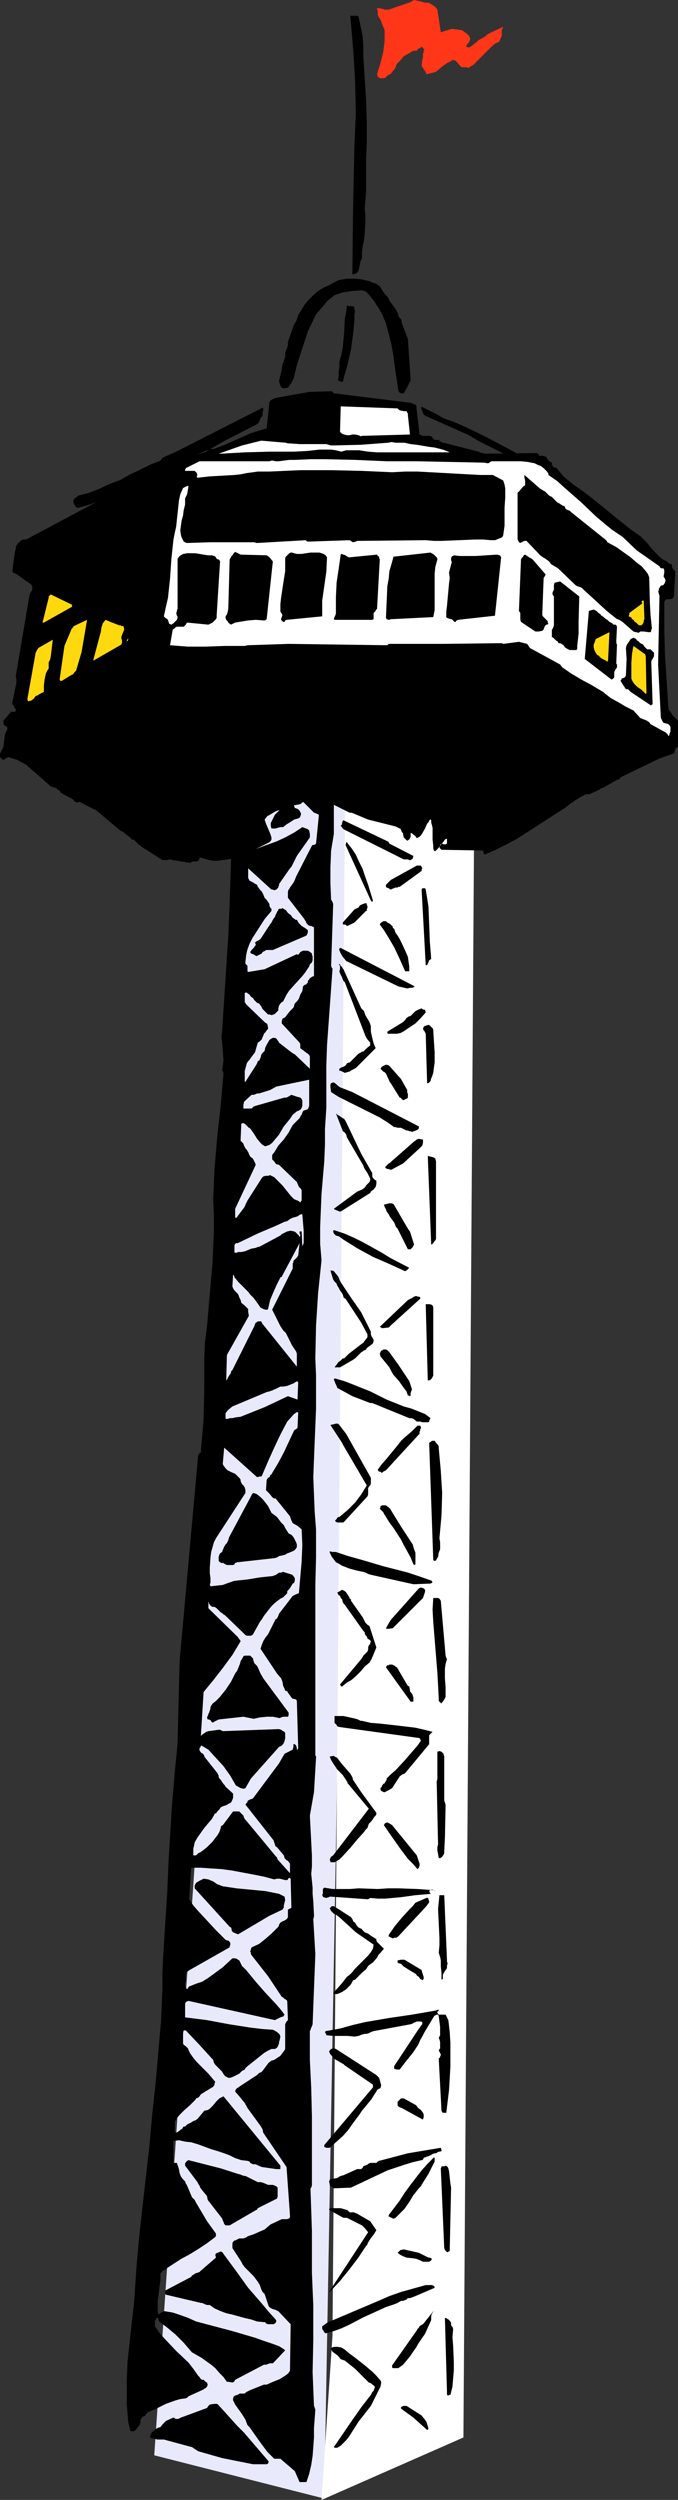 <?xml version="1.0" encoding="UTF-8" standalone="no"?>
<svg
   version="1.0"
   width="42.291mm"
   height="155.711mm"
   id="svg104"
   sodipodi:docname="Tower 01.wmf"
   xmlns:inkscape="http://www.inkscape.org/namespaces/inkscape"
   xmlns:sodipodi="http://sodipodi.sourceforge.net/DTD/sodipodi-0.dtd"
   xmlns="http://www.w3.org/2000/svg"
   xmlns:svg="http://www.w3.org/2000/svg">
  <rect width="100%" height="100%" fill="#333333" stroke="none"/>
  <sodipodi:namedview
     id="namedview104"
     pagecolor="#ffffff"
     bordercolor="#000000"
     borderopacity="0.25"
     inkscape:showpageshadow="2"
     inkscape:pageopacity="0.0"
     inkscape:pagecheckerboard="0"
     inkscape:deskcolor="#d1d1d1"
     inkscape:document-units="mm" />
  <defs
     id="defs1">
    <pattern
       id="WMFhbasepattern"
       patternUnits="userSpaceOnUse"
       width="6"
       height="6"
       x="0"
       y="0" />
  </defs>
  <path
     style="fill:#e8eafb;fill-opacity:1;fill-rule:evenodd;stroke:none"
     d="M 63.354,184.537 83.879,173.226 76.444,588.192 36.364,578.011 Z"
     id="path1" />
  <path
     style="fill:#ffffff;fill-opacity:1;fill-rule:evenodd;stroke:none"
     d="m 81.455,174.357 -3.071,375.538 -2.586,38.62 33.455,-14.705 2.586,-389.273 -22.949,-10.342 v 0.162 h -0.162 l -0.162,0.162 -0.323,0.162 -0.808,0.485 -0.97,0.323 -1.293,0.323 h -0.485 -0.646 l -0.646,-0.323 -0.646,-0.162 -0.646,-0.485 z"
     id="path2" />
  <path
     style="fill:#000000;fill-opacity:1;fill-rule:evenodd;stroke:none"
     d="m 71.111,584.313 h 1.131 l 0.646,-1.939 0.485,-2.101 0.323,-2.101 0.162,-2.101 0.162,-2.262 v -2.262 l 0.162,-2.101 0.162,-2.262 -0.162,-0.323 v -0.162 l -0.162,-0.323 -0.162,-3.878 -0.162,-4.04 0.162,-7.756 v -7.918 l -0.162,-3.878 -0.162,-3.878 v -9.857 l -0.162,-4.848 -0.162,-4.686 v -0.485 l 0.162,-0.162 0.162,-0.485 v -8.564 -0.485 -0.485 -3.393 -3.393 l -0.162,-6.625 -0.323,-6.625 v -3.393 -3.393 l 0.162,-0.323 0.162,-0.485 0.162,-0.323 0.162,-0.485 0.646,-16.482 -0.485,-8.241 0.162,-0.646 v -0.485 l -0.162,-3.07 -0.162,-1.778 v -1.454 l -0.323,-3.232 0.162,-1.778 v -1.616 -0.97 l -0.485,-9.372 0.97,-5.494 0.485,-8.08 v -0.323 l -0.162,-0.323 v -0.323 -39.751 l 0.162,-6.464 v -6.625 l -0.323,-4.201 -0.162,-4.04 -0.162,-4.04 0.162,-4.201 0.323,-7.918 0.162,-4.04 v -3.878 -3.878 l -0.162,-4.04 0.162,-7.756 0.485,-7.595 0.808,-7.756 -0.323,-3.878 v -3.878 l 0.162,-4.04 0.162,-3.878 0.646,-7.595 0.162,-3.878 v -3.717 l 0.323,-5.009 v -5.009 -4.848 l 0.162,-4.848 1.293,-17.937 v -0.162 l -0.162,-0.162 -0.162,-0.485 0.485,-14.543 -0.162,-0.485 -0.162,-0.323 -0.162,-0.162 -0.162,-3.878 v -3.878 l 0.162,-3.878 0.323,-1.939 0.323,-1.939 v -5.817 -5.494 l 0.485,-11.311 0.162,-0.162 v 0 -0.323 l 0.162,-0.162 0.323,-0.323 0.323,-0.323 0.485,-0.323 0.323,-0.323 0.323,-0.323 0.162,-0.162 0.162,-0.162 v -0.323 l 0.162,-0.323 v -0.323 l -0.162,-0.162 -0.323,-0.646 -0.646,-0.323 -0.162,-0.162 -0.162,-0.162 -0.808,-0.485 -0.808,-0.323 h -2.101 l -8.727,4.201 -8.081,3.555 -6.141,3.232 v 0.485 l 0.162,0.323 0.323,0.646 0.323,0.323 0.162,0.323 0.323,0.808 -0.162,7.756 -0.162,7.756 -0.485,15.513 -0.323,7.595 -0.485,7.433 -0.485,7.433 -0.485,7.595 -0.162,1.293 0.162,1.131 0.162,2.101 0.162,2.262 -0.162,1.131 -0.162,1.131 0.162,0.323 0.162,0.485 -0.646,7.433 -0.808,7.272 -0.646,7.433 -0.323,7.433 0.162,3.717 v 3.717 l -0.162,3.717 -0.162,3.878 -0.646,7.272 -0.646,7.595 -0.485,3.717 -0.162,3.717 v 7.272 L 48,334.17 l -0.323,3.717 -0.323,3.717 v 0.323 l -0.323,0.162 -0.162,0.323 -0.162,0.323 -4.364,48.316 -0.162,6.464 -0.162,6.464 -0.162,6.625 -0.323,3.232 -0.323,3.232 -0.646,7.756 -0.808,12.927 -0.162,3.878 -0.162,3.717 -0.485,7.595 -0.485,7.595 -0.162,3.717 v 3.878 l -0.162,3.878 -0.162,3.717 -0.646,7.272 -0.646,7.433 -0.808,7.433 -0.646,7.272 -0.808,7.11 -0.808,7.11 -0.808,7.272 -0.646,7.272 -0.485,7.433 -0.808,7.272 -0.808,7.433 -0.162,4.201 v 1.939 1.939 1.939 l 0.162,2.101 0.162,1.939 0.485,2.101 0.323,0.162 h 0.485 l 0.323,-0.162 0.323,-0.323 0.162,-0.323 0.485,-0.485 0.162,-0.323 0.162,-0.485 v -0.646 l 0.323,-0.485 0.162,-0.162 0.323,-0.162 0.323,-0.162 0.162,-0.323 0.485,-0.485 1.939,-0.808 2.263,-1.131 2.263,-0.808 1.131,-0.323 1.293,-0.162 0.323,-0.162 0.323,-0.323 L 48,562.499 l 0.162,-0.162 0.323,-0.162 0.323,-0.323 0.162,-0.485 -0.162,-0.485 -0.323,-0.162 L 48,560.236 h -0.323 l -0.323,-0.162 -0.323,-0.485 -0.323,-0.323 -1.131,-1.616 -1.131,-1.454 -2.909,-2.747 -2.747,-2.909 -1.293,-1.454 -0.97,-1.454 v -0.485 -0.646 l 0.323,-0.808 h 0.485 v 0.323 l 0.162,0.485 1.939,1.454 1.939,1.616 1.939,1.939 1.939,2.262 2.263,1.293 2.263,1.616 0.97,0.808 0.97,1.131 0.97,0.97 0.808,1.131 h 0.485 l 0.808,0.162 0.323,-0.162 0.162,-0.162 0.162,-0.323 6.788,-3.555 h 0.485 l 0.485,-0.162 0.323,-0.162 H 64 64.323 l 0.323,-0.323 2.586,-2.747 -0.646,-0.485 -0.808,-0.485 L 64,551.672 l -1.939,-0.646 -1.778,-0.646 -5.495,-1.616 -8.566,-2.262 -1.778,-0.808 -1.778,-0.646 -1.939,-0.646 -1.939,-0.323 -0.485,0.162 -0.323,0.162 -0.646,0.485 -0.162,-0.97 v -0.97 -1.293 l 0.162,-1.131 0.162,-1.293 0.162,-1.293 0.162,-1.131 v -1.131 -0.485 l 0.323,-0.323 0.162,-0.323 0.485,-0.162 0.323,-0.162 0.162,-0.162 0.162,-0.162 3.232,-2.101 2.101,-1.131 2.101,-1.293 1.939,-1.293 1.939,-1.454 0.162,-0.323 v -0.485 l -2.101,-2.909 -2.586,-4.363 -0.323,-0.646 -0.646,-0.646 -1.293,-3.07 v 0.162 l -0.162,-0.323 -0.162,-0.485 -0.485,-0.485 -0.485,-0.646 -0.323,-0.808 -0.162,-0.97 -0.485,-1.454 h -0.323 -0.485 v -5.171 l 1.293,-0.162 1.455,0.323 1.455,0.162 1.616,0.485 3.071,1.131 1.616,0.485 1.455,0.485 1.293,0.485 1.293,0.646 1.455,0.485 1.455,0.162 0.485,0.162 0.162,0.323 0.323,0.162 0.323,0.162 h 0.646 l 0.646,0.323 0.808,0.323 v 0 l 3.394,0.485 h 0.646 0.323 v -0.162 -0.162 -0.323 -0.162 l -13.414,-16.321 -0.646,0.323 -0.323,0.162 -0.808,0.808 -0.646,0.808 -0.808,0.808 -0.485,0.323 -0.808,0.162 -1.616,1.939 -0.485,0.323 -0.485,0.162 -0.485,0.323 -0.646,0.323 -0.323,0.162 -0.323,0.323 -0.162,0.162 h -0.323 l -0.162,0.162 -0.162,0.323 -0.485,0.323 -0.162,0.162 -0.485,0.323 -0.323,0.162 -0.323,-0.162 v -0.323 -0.646 -0.323 -1.131 l 0.485,-0.808 0.485,-0.646 1.293,-1.293 1.293,-1.131 1.293,-1.293 0.162,-0.323 0.485,-0.162 0.323,-0.323 0.323,-0.485 2.909,-1.778 0.323,-0.485 v -0.323 l 0.162,-0.323 -0.808,-0.97 -0.808,-0.97 -0.97,-0.97 -0.808,-0.808 -0.97,-0.97 -0.808,-0.97 -0.808,-1.131 -0.485,-1.131 -0.323,-0.323 -0.162,-0.162 -0.485,-0.323 -0.162,-0.323 v -2.585 l 0.162,-0.485 h 0.323 0.162 l 3.071,3.232 1.616,1.778 1.778,1.939 0.162,0.646 0.323,0.485 0.808,0.808 0.808,0.808 0.162,0.323 0.323,0.485 0.323,0.323 0.323,0.162 0.323,0.162 h 0.485 l 0.808,-0.323 0.97,-0.485 0.323,-0.162 0.162,-0.162 0.162,-0.162 0.323,-0.323 0.323,-0.162 0.323,-0.162 0.162,-0.323 0.323,-0.323 4.04,-3.232 0.808,-0.485 L 64,482.349 h 0.808 l 0.323,-0.162 0.323,-0.323 0.323,-0.808 v -0.323 l 0.162,-0.485 0.162,-0.808 -0.162,-0.485 -0.162,-0.162 -0.323,-0.323 -0.485,-0.323 -0.646,-0.323 -2.424,-0.162 -2.747,-0.323 -5.172,-0.808 -5.172,-0.97 -2.586,-0.323 -2.586,-0.323 v -2.909 -0.323 l 0.162,-0.323 0.162,-0.162 0.485,-0.162 20.364,4.525 0.323,-0.162 0.323,-0.162 0.323,-0.162 0.323,-0.162 0.485,-0.162 h 0.162 l 0.323,-0.485 -0.97,-1.293 -1.131,-1.293 -2.424,-2.585 -2.263,-2.585 -2.263,-2.747 -0.97,-0.97 -0.646,-1.293 -0.323,-0.162 -0.162,-0.162 -0.485,-0.162 h -0.646 l -2.263,2.101 -2.424,1.778 -1.131,0.808 -1.293,0.808 -1.455,0.485 -1.616,0.646 -0.162,0.162 -0.323,0.485 -0.162,-0.162 -0.162,-0.162 -0.162,-0.485 v -0.162 -0.323 -0.162 l 0.162,-0.323 v -1.293 -0.323 l 0.162,-0.485 0.485,-0.485 9.697,-5.494 v -0.162 l 0.162,-0.485 v -0.323 l -0.162,-0.323 -0.323,-0.323 h -0.323 l -0.323,-0.162 -2.263,-2.262 -2.101,-2.262 -2.101,-2.262 -1.131,-1.293 -0.97,-1.454 0.485,-7.433 h 2.263 l 2.263,0.162 2.586,0.162 2.424,0.323 5.172,0.97 2.424,0.485 2.424,0.646 0.646,-0.162 h 0.646 l 0.646,0.162 0.646,0.162 h 0.485 l 0.162,-0.162 0.162,-0.323 h 0.323 l 0.162,0.162 0.162,6.464 v 0.323 l -0.162,0.162 -0.646,0.323 v 0.485 0.323 0.485 0.485 l -0.162,0.323 -0.162,0.162 -0.485,0.323 -0.485,0.162 -0.485,0.323 -0.323,0.485 v 0.162 l -0.162,0.323 -1.455,1.454 -1.455,1.293 -1.616,1.293 -1.778,0.808 -0.162,0.485 -0.162,0.485 0.162,0.323 v 0.323 l 0.485,0.646 1.778,2.262 1.778,2.262 1.616,2.424 1.616,2.424 0.323,0.162 0.323,0.323 0.323,0.162 0.323,0.323 0.162,4.201 v 0.323 l -0.323,0.323 -0.162,0.323 -0.162,0.323 v 5.494 0 0.323 l -0.162,0.323 -0.485,0.646 -0.485,0.646 -0.97,0.646 -0.485,0.323 -0.646,0.162 -0.646,0.485 -0.485,0.646 -0.97,1.293 -0.323,0.323 -0.485,0.162 -0.323,0.323 -0.162,0.162 -4.202,2.747 -0.162,0.162 -0.323,0.162 -0.323,0.323 -0.162,0.485 1.131,1.293 0.646,0.808 0.646,0.808 v 0.162 l 0.162,0.162 0.162,0.323 0.162,0.323 3.071,4.201 0.485,0.808 0.162,0.808 5.495,8.08 0.808,11.311 v 0.485 l -0.162,0.323 h -0.162 l -0.323,0.162 H 66.909 66.424 L 64,523.555 l -0.323,0.162 -0.162,0.162 -1.131,0.97 -1.131,0.485 -1.455,0.646 -1.455,0.485 -0.162,0.162 -0.323,0.162 -0.485,0.162 H 56.889 56.404 l -0.97,0.485 h -0.162 l -0.323,0.323 -0.162,0.323 v 0.485 0.646 l 2.101,3.232 0.323,0.646 0.485,0.646 2.101,2.101 0.485,0.646 0.485,0.646 0.485,0.808 0.323,0.97 0.162,0.323 0.162,0.323 0.323,0.323 0.162,0.162 0.162,0.485 0.808,2.424 0.323,0.323 0.646,0.323 0.646,0.162 0.485,0.323 v -0.162 l 3.071,3.232 -0.162,10.988 -0.485,0.646 -0.646,0.485 -1.293,0.808 -0.808,0.323 -0.808,0.323 -1.455,0.646 h -0.646 l -3.232,1.293 -0.323,0.162 -0.646,0.323 -0.323,0.323 h -0.808 -0.323 l -0.646,0.323 -0.485,0.162 v 0 l -0.323,0.162 -0.162,0.485 v 0.485 l 0.485,0.97 0.808,1.131 0.808,1.131 0.808,1.293 0.485,1.293 0.162,0.162 0.323,0.323 2.747,3.878 1.455,1.939 0.808,0.808 0.808,0.808 h 1.455 l 3.394,2.909 1.131,2.585 h 0.162 z"
     id="path3" />
  <path
     style="fill:#000000;fill-opacity:1;fill-rule:evenodd;stroke:none"
     d="m 59.636,580.112 h 2.747 0.485 l 0.323,-0.162 0.162,-0.485 -2.909,-3.393 -2.909,-3.393 -1.616,-1.616 -1.455,-1.616 -3.071,-3.393 -0.323,-0.162 h -0.162 -0.323 l -1.131,0.162 -0.162,0.162 -0.162,0.162 -0.323,0.485 -6.141,2.262 -0.323,0.162 -0.323,0.162 H 41.697 41.374 l -0.162,-0.162 -0.323,-0.162 -1.455,0.646 -0.323,0.162 -0.162,0.162 -0.646,0.646 -0.485,0.646 -0.646,0.162 -0.485,0.323 -0.323,0.323 -0.485,0.323 -0.162,0.162 v 0.162 l -0.323,0.646 v 0.323 l 0.323,0.162 0.646,0.162 0.808,0.162 h 0.646 0.808 l 5.98,1.616 0.646,0.162 0.485,0.323 0.485,0.323 0.485,0.323 5.657,1.616 z"
     id="path4" />
  <path
     style="fill:#000000;fill-opacity:1;fill-rule:evenodd;stroke:none"
     d="m 78.869,576.234 h 0.646 l 0.808,-0.485 0.646,-0.646 0.646,-0.646 0.646,-0.808 1.131,-1.778 1.131,-1.778 2.909,-3.717 2.263,-4.525 0.162,-0.808 v -0.323 l -0.162,-0.323 -0.97,-1.131 -0.97,-0.97 -1.939,-1.616 -2.263,-1.778 -1.131,-0.808 -1.131,-0.97 -0.808,-0.485 -0.808,-0.162 h -0.97 l -0.808,0.323 0.485,0.808 0.646,0.485 0.646,0.485 0.646,0.808 0.97,0.323 0.808,0.646 1.616,1.293 1.455,1.454 1.455,1.454 0.323,0.323 0.485,0.162 0.162,0.162 0.646,0.485 0.162,0.323 -0.162,0.323 -0.162,0.485 -0.162,0.162 -0.162,0.162 -0.323,0.646 -2.263,2.909 -2.263,3.232 -2.101,3.07 -2.101,3.07 z"
     id="path5" />
  <path
     style="fill:#000000;fill-opacity:1;fill-rule:evenodd;stroke:none"
     d="m 100.848,572.033 0.162,-0.323 -0.485,-1.616 -0.485,-0.646 -0.646,-0.808 -3.556,-2.262 h -0.646 l -0.485,0.162 -0.162,0.162 v 0.323 l 2.909,2.101 3.232,2.909 z"
     id="path6" />
  <path
     style="fill:#000000;fill-opacity:1;fill-rule:evenodd;stroke:none"
     d="m 105.859,563.791 h 0.323 l 0.485,-1.939 0.162,-1.939 0.162,-1.939 v -1.939 l -0.162,-3.878 -0.162,-1.939 0.162,-1.939 -0.162,-0.485 -0.162,-0.162 -0.162,-0.323 v -0.485 l -0.162,-0.323 -0.323,-0.323 -0.162,-0.162 -0.323,-0.162 -0.162,-0.162 h -0.323 l 0.485,17.29 v 0.162 0.485 l 0.162,0.323 h 0.162 z"
     id="path7" />
  <path
     style="fill:#000000;fill-opacity:1;fill-rule:evenodd;stroke:none"
     d="m 92.768,557.489 h 1.131 l 1.131,-0.808 0.808,-0.97 0.808,-0.97 0.646,-0.97 0.808,-1.131 0.646,-1.131 1.455,-2.101 1.455,-3.232 v -0.646 -0.323 l 0.162,-0.485 0.485,-0.808 -2.586,3.232 -0.323,0.162 -0.485,0.323 -0.162,0.323 -0.323,0.323 -0.162,0.323 -5.818,8.241 v 0.162 0.323 l 0.162,0.162 v 0 z"
     id="path8" />
  <path
     style="fill:#000000;fill-opacity:1;fill-rule:evenodd;stroke:none"
     d="m 76.929,549.248 1.778,-0.485 1.778,-0.646 1.778,-0.808 3.394,-1.778 3.556,-1.616 1.778,-0.808 1.939,-0.646 0.808,-0.323 0.808,-0.485 h 0.485 l 0.808,-0.323 0.323,-0.323 h 0.485 l 0.485,-0.162 0.808,-0.323 4.525,-1.939 v -0.162 l -0.162,-0.323 h -0.162 l -0.323,-0.162 h -0.808 -0.646 l -2.909,0.808 -2.909,0.808 -2.747,0.97 -2.586,1.131 -5.333,2.262 -5.333,2.262 -0.808,0.323 -0.646,0.323 -1.131,0.808 v 0.162 0.485 l 0.323,0.485 0.323,0.485 z"
     id="path9" />
  <path
     style="fill:#000000;fill-opacity:1;fill-rule:evenodd;stroke:none"
     d="m 63.515,547.148 h 0.808 0.162 l 0.323,-0.162 0.162,-0.162 0.162,-0.323 v -0.162 l -0.162,-0.323 -1.616,-1.778 -1.616,-1.939 -3.232,-3.717 -2.909,-4.04 -2.747,-3.717 -0.323,-0.485 -0.162,-0.162 -0.323,-0.162 -1.131,0.485 -0.162,0.323 0.162,0.646 -3.556,3.07 -0.323,0.323 -0.485,0.162 -0.485,0.162 -0.485,0.323 -0.323,0.162 -0.162,0.323 -6.141,3.232 v 0.485 0.162 0 0.162 l 0.162,0.162 8.242,1.939 h 0.323 L 48,542.3 l 0.323,0.162 0.485,0.162 h 0.646 l 1.131,0.808 1.455,0.646 1.293,0.485 1.455,0.323 2.909,0.808 1.455,0.323 1.455,0.485 1.616,0.162 h 0.323 l 0.162,0.323 0.485,0.162 z"
     id="path10" />
  <path
     style="fill:#000000;fill-opacity:1;fill-rule:evenodd;stroke:none"
     d="m 77.737,539.553 2.424,-2.585 2.101,-2.585 2.101,-2.747 1.939,-2.909 0.162,-0.162 0.162,-0.162 v -0.162 l 0.162,-0.323 0.485,-0.808 0.485,-0.646 0.485,-0.646 0.485,-0.808 -1.455,-2.101 -3.071,-1.778 -0.808,-0.323 h -0.485 -0.485 l -0.485,-0.485 -0.485,-0.162 -1.131,-0.323 h -1.293 -1.293 v 0.162 h -0.162 v 0.162 l 0.162,0.162 3.232,1.778 h 0.808 l 3.556,1.778 0.808,0.808 0.646,0.808 -9.212,14.058 h 0.162 v 0.323 0 -0.162 z"
     id="path11" />
  <path
     style="fill:#000000;fill-opacity:1;fill-rule:evenodd;stroke:none"
     d="m 99.717,532.443 h 1.455 l 0.485,-0.323 0.162,-0.323 -0.162,-0.162 -0.323,-0.162 h -0.323 l -2.263,-1.131 -3.556,-0.808 -0.808,0.162 -0.323,0.323 -0.323,0.323 0.646,0.485 0.646,0.323 0.808,0.323 1.616,0.162 0.808,0.162 0.808,0.323 z"
     id="path12" />
  <path
     style="fill:#000000;fill-opacity:1;fill-rule:evenodd;stroke:none"
     d="m 105.697,530.18 v -0.162 0 h 0.162 l 0.162,-0.162 0.323,-14.866 -0.162,-0.97 -0.323,-2.909 -0.162,-0.646 -0.162,-0.323 -0.162,-0.162 -0.323,-0.162 -0.323,0.162 h -0.646 v 0.162 l -0.162,0.323 0.808,18.745 0.162,0.485 0.162,0.162 0.323,0.323 z"
     id="path13" />
  <path
     style="fill:#000000;fill-opacity:1;fill-rule:evenodd;stroke:none"
     d="m 53.495,523.878 h 0.646 l 6.141,-3.555 0.323,-0.162 0.162,-0.323 4.525,-2.262 0.162,-0.485 v -1.939 -0.162 l -0.323,-0.323 -0.808,-0.323 h -1.131 l -1.131,-0.485 -0.646,-0.162 h -0.646 l -2.909,-1.454 h -0.323 l -0.485,-0.162 -0.323,-0.162 -0.646,-0.162 -4.04,-1.293 -7.596,-1.939 -0.323,0.162 -0.323,0.323 -0.162,0.323 v 0.485 l 2.909,3.878 0.162,0.323 0.162,0.323 0.162,0.162 0.162,0.485 0.485,0.646 0.808,0.97 0.162,0.162 0.162,0.323 0.162,0.808 3.394,4.363 0.162,0.485 0.162,0.323 0.162,0.485 0.323,0.323 h 0.162 z"
     id="path14" />
  <path
     style="fill:#000000;fill-opacity:1;fill-rule:evenodd;stroke:none"
     d="m 92.929,522.262 0.323,-0.162 0.323,-0.323 0.323,-0.323 0.323,-0.323 0.485,-0.485 0.646,-0.646 1.131,-1.616 0.97,-1.616 1.293,-1.616 0.323,-0.323 0.162,-0.162 0.162,-0.323 0.808,-1.293 0.808,-1.293 1.455,-2.909 v -0.485 -0.323 l -0.162,-0.162 -1.616,1.616 -1.293,1.454 -2.747,3.555 -1.293,1.778 -1.131,1.778 -2.586,3.393 v 0.323 l 0.323,0.162 0.323,0.162 0.323,0.162 z"
     id="path15" />
  <path
     style="fill:#000000;fill-opacity:1;fill-rule:evenodd;stroke:none"
     d="m 78.869,515.152 3.879,-0.162 8.566,-4.04 1.939,-0.646 1.939,-0.646 2.101,-0.646 2.101,-0.485 h 0.162 l 0.162,-0.162 0.162,-0.323 0.162,-0.162 h 0.323 l 0.162,-0.162 0.646,-0.162 0.808,-0.485 0.485,-0.162 h 0.323 l 0.485,-0.323 0.808,-0.162 v -0.323 l -0.162,-0.485 -7.758,1.293 -6.141,1.616 -0.646,0.162 -0.323,0.162 -0.323,0.323 h -0.97 -0.485 l -0.323,0.162 -0.485,0.323 -0.485,0.162 -0.323,0.162 -0.162,0.323 -0.323,0.323 H 84.848 84.202 l -3.232,1.454 -0.646,0.162 L 80,512.405 l -0.485,0.323 -1.778,0.323 v 0.162 l -0.162,0.323 0.162,0.646 v 0.323 l 0.485,0.323 0.485,0.323 z"
     id="path16" />
  <path
     style="fill:#000000;fill-opacity:1;fill-rule:evenodd;stroke:none"
     d="m 76.929,505.619 h 0.808 l 1.616,-1.454 1.455,-1.293 1.293,-1.454 1.131,-1.616 1.455,-1.939 0.646,-0.97 0.808,-0.97 1.455,-1.778 0.485,-0.808 0.646,-0.97 0.162,-0.323 0.162,-0.162 0.323,-0.162 0.323,-0.162 0.162,-0.646 -0.162,-0.646 -0.323,-1.131 -0.323,-0.323 -0.323,-0.323 -9.535,-6.14 -0.485,-0.162 -0.646,0.162 -0.162,0.162 -0.162,0.162 -0.162,0.323 0.162,0.323 0.162,0.323 0.485,0.485 0.323,0.485 1.939,1.131 0.323,0.162 0.323,0.323 6.626,4.525 v 0.646 l -11.475,13.574 v 0.162 0.323 h 0.162 z"
     id="path17" />
  <path
     style="fill:#000000;fill-opacity:1;fill-rule:evenodd;stroke:none"
     d="m 99.717,498.832 0.162,-0.323 v -0.485 -0.323 l -0.162,-0.323 -0.485,-0.646 -0.646,-0.485 -0.485,-0.646 -2.909,-1.616 h -0.323 -0.323 l -0.485,0.485 -0.323,0.323 v 0.485 0.323 l 0.162,0.323 h 0.162 l 0.162,0.162 0.485,0.162 5.01,2.747 z"
     id="path18" />
  <path
     style="fill:#000000;fill-opacity:1;fill-rule:evenodd;stroke:none"
     d="m 104.889,497.377 h 0.323 l 0.646,-5.333 0.323,-5.494 v -2.747 -2.909 l -0.162,-2.585 -0.323,-2.747 -0.162,-0.323 -0.162,-0.323 -0.323,-0.646 h -0.323 -0.485 -0.808 l -0.162,-0.162 -0.162,-0.323 v -0.162 l 0.162,-0.162 0.162,-0.162 v -0.162 0 h -0.323 l -0.323,0.162 -5.657,0.97 -5.495,0.808 -5.657,0.97 -2.747,0.646 -2.909,0.808 -0.808,0.162 -0.97,0.162 -0.808,0.162 -0.97,0.162 -0.162,0.323 0.162,0.162 0.162,0.323 v 0.162 l 1.616,0.162 h 1.616 1.778 l 1.616,0.162 0.97,-0.162 0.808,-0.323 0.646,-0.162 h 0.485 l 0.485,-0.162 0.323,-0.162 0.323,-0.162 0.485,-0.162 8.727,-1.616 0.485,-0.162 0.162,-0.162 0.485,-0.162 0.323,-0.162 h 0.97 l 0.323,0.162 v 0.162 0.323 l -0.162,0.162 -0.323,0.485 -0.485,0.646 -5.657,8.564 v 0.646 l 0.646,0.162 h 0.323 0.323 l 1.616,-2.101 1.455,-1.778 1.293,-1.939 0.485,-1.131 0.646,-1.131 0.162,-0.323 0.162,-0.323 2.424,-4.04 v 0.162 l 0.162,-0.162 0.323,-0.162 h 0.323 l 0.162,0.323 0.162,1.293 0.162,1.293 v 1.293 0.646 l -0.323,0.646 0.162,0.323 0.162,0.646 v 0.97 0.485 l -0.323,0.485 0.162,0.323 0.162,0.323 0.162,0.323 v 0.162 l -0.162,0.323 v 0.162 l -0.323,0.323 0.646,12.281 0.162,0.323 0.162,0.162 z"
     id="path19" />
  <path
     style="fill:#000000;fill-opacity:1;fill-rule:evenodd;stroke:none"
     d="m 78.869,469.422 h 0.646 l 1.131,-0.485 0.97,-0.646 0.97,-0.97 0.323,-0.485 0.323,-0.646 0.485,-0.162 0.162,-0.162 0.323,-0.323 0.646,-0.646 0.646,-0.646 0.808,-0.646 0.485,-0.808 0.646,-0.485 0.485,-0.323 0.97,-1.131 0.323,-0.646 0.485,-0.485 0.808,-0.97 -1.293,-1.293 -0.162,-0.162 -0.162,-0.162 -0.162,-0.323 v -0.323 l -1.293,-0.808 -0.646,-0.485 -0.808,-0.323 -0.646,-0.646 v -0.162 h -0.162 l -0.646,-0.323 -0.323,-0.323 -0.323,-0.485 -0.162,-0.323 -0.485,-0.323 v -0.162 l -0.162,-0.323 -0.323,-0.485 -4.04,-2.585 h -0.485 l -0.323,0.323 -0.162,0.162 0.323,0.646 0.646,0.646 0.646,0.323 0.646,0.485 3.879,3.555 4.202,2.909 -0.162,0.97 -0.485,0.808 -0.646,0.808 -0.808,0.808 -1.455,1.454 -0.808,0.808 -0.646,0.808 -0.646,0.646 -0.646,0.485 -1.131,1.454 -1.131,1.293 -0.485,0.485 -0.485,0.646 0.162,0.162 z"
     id="path20" />
  <path
     style="fill:#000000;fill-opacity:1;fill-rule:evenodd;stroke:none"
     d="m 99.717,466.029 0.162,-0.162 v -0.485 l -0.162,-0.485 -0.162,-0.485 -0.162,-0.646 -4.04,-2.424 h -0.808 l -0.808,0.162 v 0.485 l 0.162,0.162 0.646,0.162 0.323,0.323 0.323,0.323 1.293,0.808 0.808,0.485 0.808,0.485 0.162,0.323 0.485,0.323 0.323,0.485 0.646,0.323 z"
     id="path21" />
  <path
     style="fill:#000000;fill-opacity:1;fill-rule:evenodd;stroke:none"
     d="m 104.404,465.867 v -0.485 -0.485 l 0.162,-0.323 0.162,-0.323 0.323,-0.485 0.162,-0.162 0.162,-0.323 v -0.485 l 0.162,-0.646 -0.162,-0.323 v -0.485 l -0.646,-15.19 h -0.485 -0.646 l -0.162,1.616 -0.162,1.616 0.162,3.393 0.162,3.393 v 1.778 l -0.162,1.778 0.323,0.97 0.162,0.808 v 1.454 l 0.162,1.454 v 0.808 0.808 z"
     id="path22" />
  <path
     style="fill:#000000;fill-opacity:1;fill-rule:evenodd;stroke:none"
     d="m 92.929,456.172 h 0.485 l 0.485,-0.323 6.626,-7.11 0.323,-0.485 0.162,-0.162 0.162,-0.323 v -0.162 l -0.162,-0.485 v -0.162 l -0.162,-0.162 h -0.323 l -2.586,1.131 -0.646,0.808 -0.808,0.808 -1.778,1.939 -1.616,1.939 -1.455,2.101 v 0.323 l 0.323,0.162 0.323,0.162 0.323,0.162 z"
     id="path23" />
  <path
     style="fill:#000000;fill-opacity:1;fill-rule:evenodd;stroke:none"
     d="m 56.404,455.202 7.111,-4.201 3.071,-1.454 0.323,-0.485 v -0.485 l 0.162,-0.646 0.162,-0.646 -0.162,-0.808 -0.646,-0.323 -0.646,-0.323 -3.232,-0.646 -3.394,-0.323 -3.394,-0.323 -3.232,-0.485 -1.293,-0.485 -0.97,-0.646 -1.131,-0.485 L 48,442.275 l -0.97,0.485 -0.808,0.485 -0.162,0.323 -0.162,0.323 v 0.646 l 8.242,9.049 0.323,0.162 0.162,0.485 v 0.323 l 0.323,0.323 1.131,0.485 z"
     id="path24" />
  <path
     style="fill:#000000;fill-opacity:1;fill-rule:evenodd;stroke:none"
     d="m 87.273,446.799 1.778,0.162 h 1.778 l 3.556,-0.323 3.556,-0.485 3.717,-0.323 -0.323,-0.162 v -0.162 l -0.162,-0.323 0.162,-0.162 0.323,-0.162 h 0.323 l 0.485,0.162 h 0.485 l -2.263,-0.162 -2.263,-0.162 -4.525,-0.162 h -2.424 l -2.424,0.162 -4.525,-0.162 -2.101,0.162 h -2.101 -1.939 l -1.939,-0.323 -0.323,0.323 v 0.485 0.485 l -0.162,0.485 0.162,0.323 0.162,0.162 0.646,0.162 0.485,-0.162 h 0.162 l 0.162,-0.162 9.051,0.646 z"
     id="path25" />
  <path
     style="fill:#e8eafb;fill-opacity:1;fill-rule:evenodd;stroke:none"
     d="m 68.364,440.659 v -1.293 -0.646 l -0.485,-0.646 -0.323,-0.162 -0.485,-0.485 v -0.162 0 l -0.162,-0.485 -1.616,-1.939 -0.323,-0.162 -0.162,-0.485 -0.162,-0.485 -0.162,-0.485 -6.626,-8.403 0.162,-0.162 0.162,-0.323 h 0.162 v -0.323 l 0.162,-0.162 0.323,-0.162 0.323,-0.162 h 0.162 l 0.323,-0.162 6.141,-8.241 1.293,-2.262 1.939,-0.97 0.162,-0.646 v -0.646 h 0.323 l 0.162,0.162 0.162,0.162 0.162,0.646 v 0.323 0 h 0.162 l 0.162,-0.323 -0.323,-11.15 -0.162,-0.323 v 0 l -0.485,-0.162 h -0.323 l -0.323,-0.323 -0.323,-0.485 -0.485,-0.646 -0.162,-0.323 -0.485,-0.162 -0.162,-0.485 -0.323,-0.646 -0.162,-0.97 -0.323,-0.808 -0.97,-1.131 -3.879,-5.817 0.323,-0.97 0.323,-0.808 0.485,-0.808 0.646,-0.808 1.455,-2.909 0.162,-0.323 0.162,-0.323 0.323,-0.162 0.162,-0.323 0.162,-0.323 0.162,-0.485 3.232,-4.201 0.646,-0.323 0.808,-0.323 0.323,-3.717 0.323,-3.717 0.162,-3.878 -0.162,-3.717 -0.97,-0.808 -1.131,-0.646 -0.162,-0.323 -0.162,-0.323 -0.162,-0.485 -0.162,-0.485 -3.394,-4.201 h -0.162 -0.162 l -0.323,-0.162 -0.162,-0.162 -0.646,-0.808 -0.323,-0.323 -0.485,-0.485 0.162,-2.424 0.323,-0.485 0.323,-0.162 0.162,-0.323 v -0.162 L 64,347.098 l 0.162,-0.323 1.455,-2.424 1.293,-2.424 2.424,-5.171 0.162,-0.162 0.323,-0.162 0.323,-0.323 0.162,-3.555 -0.323,-0.162 -0.162,0.162 -0.485,0.323 -1.616,1.778 -1.616,3.07 -1.455,3.07 -1.455,3.232 -1.455,3.393 -0.162,0.162 h -0.323 l -0.646,0.162 -7.758,-6.948 -0.323,3.717 v 0.162 l 0.162,0.323 0.485,0.646 0.485,0.485 0.97,0.485 0.808,0.323 0.97,0.97 0.162,0.162 0.162,0.323 v 0.323 l 0.162,0.323 0.162,0.323 0.323,0.323 0.323,0.485 0.162,0.646 v 0.646 l -6.949,10.665 -0.485,0.97 -0.323,1.131 -0.323,1.131 -0.162,1.293 -0.162,2.424 v 1.293 l 0.162,1.131 v 0.485 0.485 0.162 l -0.162,0.323 0.162,0.485 2.909,-0.323 1.293,-0.485 1.455,-0.485 3.071,-0.323 2.909,-0.485 3.071,-0.323 0.808,-0.323 0.646,-0.485 h 0.485 l 0.485,-0.162 2.101,0.646 0.323,0.323 0.323,0.485 v 0.646 l -0.162,0.485 -0.323,0.162 -0.485,0.808 -0.323,0.485 -0.485,0.485 v 0.485 l -0.162,0.162 -0.323,0.323 -0.162,0.162 -0.323,0.323 -0.323,0.162 -0.323,0.162 -0.646,0.485 -0.808,0.646 L 64,378.123 l -0.646,0.808 -1.131,1.454 -0.485,0.808 -0.485,0.646 -1.616,2.909 -0.162,0.162 -0.323,0.162 h -0.646 -0.323 l -0.323,-0.162 -0.162,-0.162 -0.162,-0.162 -0.162,-0.162 -4.364,-4.201 -0.323,-0.162 -0.162,-0.162 -0.162,-0.162 -0.323,-0.162 -0.646,-0.646 -0.323,-0.323 -0.485,-0.323 H 50.424 50.101 l -0.323,-0.162 -0.323,-0.323 -0.162,-0.323 -0.162,-0.485 v 1.616 l 6.949,6.787 0.323,0.485 0.162,0.162 0.162,0.323 -0.97,1.616 -0.97,1.616 -2.263,3.07 -2.263,2.909 L 48,398.322 l -0.646,10.342 0.323,-0.323 0.485,-0.323 0.485,-0.323 0.485,-0.162 2.424,-0.323 h 0.323 l 0.323,0.162 0.323,0.162 13.253,-0.485 0.485,0.162 0.485,0.323 0.323,0.162 0.162,0.323 v 0.323 0.808 l -0.162,0.808 -0.323,0.646 -0.162,0.162 -0.162,0.162 -0.323,0.162 -0.323,0.162 -6.626,7.433 -1.293,2.262 -0.485,0.162 -0.646,-0.162 -1.131,-0.646 -0.646,-1.131 -0.646,-1.131 -1.616,-2.262 -1.778,-1.939 -1.778,-1.939 -0.808,-0.485 -0.808,-0.485 h -0.162 v 0.162 l -0.323,0.485 v 0.485 l 0.323,0.485 v 0 l 0.162,0.162 h 0.162 L 48,413.027 l 0.162,0.323 v 0.162 l 3.071,3.878 0.162,0.323 0.162,0.323 v 0.323 l 0.162,0.323 0.323,0.323 0.323,0.485 0.323,0.485 0.323,0.323 0.162,0.323 1.778,1.616 v 0.485 0.485 l -0.162,0.485 -0.162,0.323 -0.162,0.323 -0.646,0.323 -0.485,0.323 -0.646,0.162 -0.646,0.323 -0.323,0.485 -0.485,0.485 -0.323,0.485 h -0.323 v 0.162 l -0.646,1.131 -0.97,1.131 -0.808,0.97 -0.808,1.131 -0.808,1.131 -0.646,1.131 -0.162,0.808 -0.162,0.646 v 0.808 0.808 h 0.646 l 0.485,-0.485 0.323,-0.162 0.323,-0.162 L 48,435.488 l 0.808,-0.646 1.293,-1.293 0.485,-0.646 0.646,-0.808 0.485,-0.808 0.323,-0.97 v -0.323 l 0.162,-0.162 0.323,-0.162 2.424,-3.232 h 1.131 0.323 l 0.323,0.323 0.646,0.646 0.162,0.485 0.162,0.323 0.162,0.162 4.04,4.848 3.071,3.717 0.323,0.323 0.162,0.485 2.909,3.232 z"
     id="path26" />
  <path
     style="fill:#000000;fill-opacity:1;fill-rule:evenodd;stroke:none"
     d="m 98.586,439.851 0.162,-0.162 0.162,-0.485 v -0.485 l -0.162,-0.485 -0.162,-0.485 -0.162,-0.485 -0.162,-0.485 -5.818,-7.11 -0.485,-0.323 -0.323,-0.162 -0.323,-0.162 -0.485,0.162 -0.162,0.162 -0.162,0.323 1.778,2.585 1.939,2.747 1.939,2.585 1.131,1.131 1.131,1.293 z"
     id="path27" />
  <path
     style="fill:#000000;fill-opacity:1;fill-rule:evenodd;stroke:none"
     d="m 78.061,438.397 h 0.808 L 80,437.75 l 0.808,-0.808 1.778,-1.939 1.616,-1.939 1.616,-1.778 0.323,-0.485 0.485,-0.485 0.162,-0.485 0.162,-0.485 0.646,-0.646 0.646,-0.97 0.323,-0.323 0.162,-0.323 v -0.323 l -3.556,-4.848 -1.939,-2.909 -0.162,-0.646 -0.485,-0.808 -0.97,-1.131 -1.131,-1.293 -0.97,-1.293 -0.323,-0.162 -0.323,-0.162 -0.162,-0.162 -0.97,0.162 0.323,0.808 0.485,0.808 0.97,1.454 1.293,1.293 0.97,1.454 0.162,0.323 v 0.162 l 0.162,0.162 4.848,5.817 -8.404,10.988 -0.485,0.323 -0.162,0.323 -0.162,0.323 0.162,0.485 v 0.162 z"
     id="path28" />
  <path
     style="fill:#000000;fill-opacity:1;fill-rule:evenodd;stroke:none"
     d="m 103.919,437.427 v -0.162 h 0.162 l 0.162,-0.162 0.323,-0.485 0.162,-0.323 v -0.485 l 0.162,-3.232 0.162,-7.756 -0.162,-0.485 -0.162,-0.485 v -10.342 l -0.162,-0.646 -0.485,-0.485 -0.485,-0.162 -0.485,0.162 v 5.979 0 0.485 l -0.162,0.485 0.323,14.866 -0.162,0.646 v 0.808 l 0.162,0.808 0.162,0.97 h 0.162 z"
     id="path29" />
  <path
     style="fill:#000000;fill-opacity:1;fill-rule:evenodd;stroke:none"
     d="m 90.667,421.914 0.97,-0.485 0.808,-0.485 1.778,-2.747 0.646,-0.485 0.485,-0.162 0.323,-0.323 5.495,-6.625 v -0.808 -1.131 -0.162 l 0.485,-0.485 0.323,-0.323 -1.939,-0.485 -2.101,-0.485 -4.04,-0.485 -4.364,-0.485 -2.101,-0.162 -2.101,-0.485 h -0.323 l -0.323,-0.162 -0.323,-0.162 -0.485,-0.162 -2.909,-0.646 h -2.101 v 0.323 0.323 0.97 l 0.485,0.485 0.162,0.323 0.485,0.162 18.747,2.585 0.323,0.162 v 0.162 l 0.162,0.323 -0.808,1.131 -0.97,1.131 -2.101,2.424 -2.101,2.262 -1.131,0.97 -0.97,0.97 v 0.323 l -0.323,0.485 -0.162,0.323 -0.323,0.162 -0.323,0.485 v 0.162 l -0.323,0.323 v 0.323 l 0.162,0.323 0.323,0.162 0.323,0.162 z"
     id="path30" />
  <path
     style="fill:#000000;fill-opacity:1;fill-rule:evenodd;stroke:none"
     d="m 50.263,405.432 1.293,-0.646 5.818,-0.646 2.424,0.485 1.455,-0.323 1.616,-0.162 h 1.455 l 0.808,0.162 0.808,0.162 0.323,-0.162 0.485,-0.162 h 0.97 0.162 l 0.162,-0.323 v -0.646 l -5.98,-8.08 -0.646,-1.131 -0.646,-1.454 -0.162,-0.323 -0.646,-0.646 -0.162,-0.485 -0.162,-0.646 -0.323,-0.323 -0.323,-0.323 H 58.667 57.697 l -0.323,0.162 -0.162,0.323 -0.485,0.808 -0.162,0.646 -0.323,0.808 -0.323,0.808 -0.485,0.646 -0.97,1.939 -1.293,1.939 -1.455,1.778 -0.808,0.808 -0.808,0.646 -0.323,0.485 -0.162,0.323 v 0.323 l -0.162,0.485 -0.162,0.485 -0.162,0.323 -0.162,0.485 -0.162,0.323 0.162,0.485 h 0.323 l 0.323,0.162 0.162,0.162 v 0.162 l 0.485,0.323 z"
     id="path31" />
  <path
     style="fill:#000000;fill-opacity:1;fill-rule:evenodd;stroke:none"
     d="m 104.081,400.908 0.323,-0.323 0.323,-0.485 0.323,-0.646 v -2.262 l -0.162,-2.101 v -2.262 l 0.162,-1.131 0.323,-1.131 -0.162,-0.323 -0.162,-0.485 -1.131,-12.927 -0.323,-0.485 -0.323,-0.162 h -0.323 -0.808 l -0.162,2.747 0.162,2.909 0.485,5.979 0.485,5.979 0.162,2.909 0.162,3.07 v 0.646 l 0.323,0.323 0.323,0.323 z"
     id="path32" />
  <path
     style="fill:#000000;fill-opacity:1;fill-rule:evenodd;stroke:none"
     d="m 97.131,400.584 h 0.323 v -0.646 -0.485 l -0.162,-0.162 v -0.323 l -0.485,-0.646 -0.162,-0.162 v -0.323 l -0.162,-0.808 -0.323,-0.162 -0.323,-0.485 -2.263,-3.878 -0.323,-0.162 -0.162,-0.162 -0.646,-0.323 H 91.798 l -0.162,0.162 h -0.323 l -0.162,0.162 -0.162,0.323 5.818,8.08 z"
     id="path33" />
  <path
     style="fill:#000000;fill-opacity:1;fill-rule:evenodd;stroke:none"
     d="m 80.646,397.029 0.97,-0.808 0.485,-0.323 0.646,-0.323 1.131,-0.97 1.131,-1.131 0.97,-1.131 1.131,-0.97 0.485,-0.808 0.808,-1.939 0.323,-0.808 -1.616,-5.009 -0.485,-0.323 -0.485,-0.485 -0.323,-0.646 -0.323,-0.646 -2.747,-3.878 v -0.323 l -0.323,-0.162 v -0.162 l -0.162,-0.323 -0.323,-0.485 -0.323,-0.485 -0.323,-0.323 -0.323,-0.162 -0.323,-0.162 -0.485,0.323 -0.646,0.323 0.162,0.323 0.162,0.323 0.323,0.162 0.162,0.485 0.162,0.162 0.162,0.162 0.162,0.646 0.162,0.323 0.323,0.323 4.364,6.14 0.323,0.323 v 0.323 l 0.162,0.323 0.323,0.323 0.162,0.485 0.485,0.323 0.323,0.323 -0.162,0.485 v 0.162 l -0.323,0.323 -0.162,0.485 v 0.485 l -0.162,0.485 -0.485,0.485 -0.485,0.485 -0.162,0.323 -0.323,0.485 -5.01,5.979 v 0 l 0.162,0.323 0.162,0.162 z"
     id="path34" />
  <path
     style="fill:#000000;fill-opacity:1;fill-rule:evenodd;stroke:none"
     d="m 91.475,383.456 1.131,-0.162 v 0 l 7.111,-7.11 0.162,-0.485 0.162,-0.485 0.162,-0.485 v -0.485 l -0.162,-0.162 -0.162,-0.162 -0.485,-0.162 h -0.323 l -0.323,0.162 -6.626,7.433 -0.485,0.808 -0.646,1.131 0.162,0.162 v 0 h 0.162 z"
     id="path35" />
  <path
     style="fill:#000000;fill-opacity:1;fill-rule:evenodd;stroke:none"
     d="m 97.455,372.952 4.04,-0.162 0.323,-0.162 0.162,-0.162 -0.162,-0.162 v -0.162 l -2.747,-0.97 -2.909,-0.97 -5.657,-1.454 -2.747,-0.808 -2.747,-0.808 -2.909,-0.808 -2.909,-0.97 h -0.808 l -0.646,-0.162 v 0.323 l 0.162,0.323 0.323,0.646 0.485,0.646 0.485,0.646 0.646,0.323 0.808,0.485 1.616,0.646 1.778,0.485 0.808,0.162 0.808,0.162 0.485,0.162 0.323,0.162 0.323,0.162 0.485,0.162 z"
     id="path36" />
  <path
     style="fill:#000000;fill-opacity:1;fill-rule:evenodd;stroke:none"
     d="m 53.818,368.428 h 0.97 0.162 l 0.323,-0.162 0.162,-0.323 0.485,-0.162 8.727,-0.97 0.646,-0.162 0.485,-0.323 0.808,-0.162 0.646,-0.162 0.485,-0.323 0.485,-0.162 1.131,-0.485 0.162,-0.162 0.162,-0.162 0.323,-0.485 v -0.646 l -0.162,-0.485 -0.485,-0.97 -0.323,-0.485 -0.162,-0.162 -0.162,-0.162 -0.323,-0.162 -0.323,-0.162 -0.808,-1.293 -0.323,-0.646 -0.646,-0.646 -0.97,-1.293 L 64,356.147 l -0.162,-0.323 -0.162,-0.323 -0.162,-0.323 -0.162,-0.323 -0.162,-0.323 -1.131,-1.454 -0.646,-0.646 -0.808,-0.646 -0.323,-0.162 -0.646,-0.162 -0.323,0.485 -0.323,0.646 -4.848,9.049 -0.162,0.323 -0.162,0.646 -0.162,0.323 -0.162,0.323 -0.323,0.323 -0.162,0.323 -0.162,0.162 -0.162,0.485 -0.162,0.323 -0.162,0.485 -0.485,0.323 -0.162,0.323 -0.162,0.485 v 0.485 0.485 l 0.162,0.162 0.162,0.162 0.323,0.162 h 0.485 l 0.162,0.162 0.323,0.162 0.323,0.162 z"
     id="path37" />
  <path
     style="fill:#000000;fill-opacity:1;fill-rule:evenodd;stroke:none"
     d="m 97.778,368.428 0.162,-0.162 v -2.747 l -0.323,-0.808 -0.323,-1.131 -2.747,-4.201 -2.586,-4.201 v 0 l -0.323,-0.323 -0.485,-0.323 -0.162,-0.162 h -0.323 -0.485 l -0.485,0.162 v 0.323 l -0.162,0.323 0.485,0.485 0.323,0.323 0.162,0.323 0.162,0.323 0.162,0.162 0.162,0.323 0.808,1.293 0.97,1.293 1.778,2.747 0.646,1.293 0.808,1.454 0.808,1.454 0.646,1.616 v 0 z"
     id="path38" />
  <path
     style="fill:#000000;fill-opacity:1;fill-rule:evenodd;stroke:none"
     d="m 102.465,367.458 h 0.162 l 0.162,-0.162 0.485,-0.808 0.162,-0.97 0.323,-0.808 v -1.616 l -0.162,-0.97 0.485,-5.333 0.162,-5.333 -0.323,-5.171 -0.485,-5.333 v -0.485 l -0.323,-0.485 -0.323,-0.323 -0.323,-0.485 h -0.646 l -0.162,0.162 -0.485,0.323 0.97,27.632 z"
     id="path39" />
  <path
     style="fill:#000000;fill-opacity:1;fill-rule:evenodd;stroke:none"
     d="m 79.515,358.409 h 1.455 l 5.657,-6.14 v 0 l 0.162,-0.485 v -0.485 -0.485 -0.485 l 0.162,-0.323 0.323,-0.323 0.162,-0.485 v -0.485 -0.808 L 81.616,337.564 80,335.463 79.677,335.14 h -0.485 l -0.646,0.162 -0.646,0.162 2.747,4.201 0.162,0.323 0.162,0.323 5.495,9.372 -1.293,2.101 -1.455,1.939 -1.778,1.778 -0.97,0.808 L 80,357.116 h -0.162 l -0.323,0.162 -0.162,0.323 -0.323,0.323 v 0.162 l 0.162,0.162 z"
     id="path40" />
  <path
     style="fill:#000000;fill-opacity:1;fill-rule:evenodd;stroke:none"
     d="m 90.343,346.451 0.323,-0.162 0.323,-0.162 7.434,-8.08 0.485,-0.485 v -0.485 l 0.162,-0.323 v -0.323 l 0.162,-0.162 v -0.323 l -0.162,-0.323 H 98.424 L 97.293,336.756 96,337.887 l -1.293,1.131 -0.646,0.808 -0.646,0.808 -2.263,2.747 -1.131,1.293 -0.97,1.293 0.162,0.323 0.162,0.162 h 0.323 l 0.323,0.323 z"
     id="path41" />
  <path
     style="fill:#000000;fill-opacity:1;fill-rule:evenodd;stroke:none"
     d="m 100.04,334.817 h 0.97 l 0.162,-0.162 v -0.162 l 0.162,-0.323 0.162,-0.323 -1.293,-0.97 -1.616,-0.646 -1.616,-0.646 -1.778,-0.485 -4.04,-1.616 -3.879,-1.939 -4.04,-1.616 -2.101,-0.808 -2.263,-0.646 v 0.162 h -0.162 v 0.162 l 0.162,0.323 0.162,0.485 0.162,0.323 0.162,0.323 0.162,0.485 3.556,1.939 4.202,1.616 h 0.485 l 8.727,3.555 h 0.485 l 0.485,0.162 0.808,0.646 h 0.808 l 0.485,0.162 z"
     id="path42" />
  <path
     style="fill:#e8eafb;fill-opacity:1;fill-rule:evenodd;stroke:none"
     d="m 53.495,334.009 h 0.323 l 0.323,-0.162 h 0.646 l 0.646,-0.162 1.293,-0.162 5.657,-2.262 5.495,-2.585 2.263,0.808 0.162,-4.04 -0.162,-0.162 v -0.162 l -0.323,0.162 -0.323,0.162 -0.162,0.162 -1.616,0.646 -0.808,0.162 H 66.101 l -1.293,0.646 v 0 l -0.485,0.162 -0.162,0.162 h -0.323 l -0.162,0.162 h -0.162 l -0.646,0.162 -8.081,3.393 -0.808,0.646 -0.485,0.485 -0.323,0.485 v 1.293 z"
     id="path43" />
  <path
     style="fill:#000000;fill-opacity:1;fill-rule:evenodd;stroke:none"
     d="m 96.646,328.676 0.162,-0.162 v -0.646 l 0.323,-0.808 -0.162,-0.485 -0.162,-0.485 -0.162,-0.485 -0.162,-0.485 -2.586,-3.878 -2.101,-2.909 -0.162,-0.162 -0.162,-0.162 -0.162,-0.162 -0.323,-0.162 h -0.646 l -0.162,0.162 -0.323,0.162 -0.162,0.323 -0.162,0.323 0.162,0.646 2.101,2.585 0.485,0.97 0.485,0.808 1.293,1.454 1.131,1.616 0.646,0.808 0.323,0.97 h 0.162 z"
     id="path44" />
  <path
     style="fill:#e8eafb;fill-opacity:1;fill-rule:evenodd;stroke:none"
     d="m 53.495,324.798 0.323,-0.646 0.323,-0.485 0.323,-0.485 v -0.162 -0.162 l 0.323,-0.323 5.172,-10.342 0.162,-0.485 0.162,-0.323 v 0 l 0.323,-0.162 0.162,-0.162 h 0.323 0.485 l 0.162,0.323 0.162,0.323 0.162,0.162 7.919,9.857 v -3.07 l -0.162,-0.485 -0.323,-0.485 -0.646,-0.97 -1.131,-2.262 -0.162,-0.323 -0.162,-0.323 -0.323,-0.323 -0.323,-0.323 -0.323,-0.485 -0.323,-0.485 -1.939,-3.878 4.848,-9.695 v -1.131 l 0.162,-0.323 v -0.323 l 0.808,-0.808 0.323,-0.485 0.323,-2.909 -4.04,7.595 -0.162,0.323 -0.323,0.162 -0.808,1.616 -0.808,1.778 -0.808,1.939 -0.485,2.101 -0.162,0.162 h -0.162 -0.323 l -0.485,-0.162 -0.646,-0.323 -0.323,-0.485 -0.808,-1.131 -0.485,-0.646 -0.485,-0.485 -0.323,-0.323 -0.485,-0.646 -0.485,-0.485 -0.97,-0.97 -0.808,-0.808 -0.808,-0.97 -0.162,-0.162 v -0.162 l -0.162,-0.323 -0.162,-0.162 -0.162,2.747 0.162,0.485 0.323,0.485 0.808,0.808 0.162,0.323 0.162,0.485 0.323,0.646 0.162,0.646 0.808,0.646 0.323,0.323 0.485,0.485 v 0.323 0.323 l 0.162,0.97 -5.172,9.211 -0.162,5.979 z"
     id="path45" />
  <path
     style="fill:#000000;fill-opacity:1;fill-rule:evenodd;stroke:none"
     d="m 101.172,324.96 0.323,-0.162 0.323,-0.323 0.162,-0.323 0.162,-0.323 v -16.159 l -0.162,-0.323 -0.162,-0.162 -0.485,-0.162 h -0.485 -0.485 l 0.485,17.937 z"
     id="path46" />
  <path
     style="fill:#000000;fill-opacity:1;fill-rule:evenodd;stroke:none"
     d="m 79.354,321.89 h 0.808 l 3.071,-1.778 0.485,-0.323 0.485,-0.485 0.97,-0.97 0.323,-0.162 0.162,-0.162 0.323,-0.162 0.323,-0.162 0.162,-0.323 0.646,-0.485 0.646,-0.485 0.162,-0.162 0.162,-0.485 v -0.323 l -0.162,-0.323 -0.323,-0.485 -0.162,-0.485 v -0.646 l -2.263,-4.525 -2.263,-3.232 -2.586,-3.878 -0.162,-0.323 L 80,301.206 l -0.162,-0.485 -0.323,-0.485 -0.808,-0.97 -0.323,-0.162 H 78.061 77.899 l 0.646,2.101 0.323,0.485 0.162,0.162 0.162,0.162 0.162,0.162 0.162,0.485 0.323,0.485 0.162,0.323 0.162,0.323 0.485,0.646 0.162,0.323 0.162,0.485 v 0.162 l 0.162,0.162 0.323,0.162 3.717,5.656 1.455,2.747 v 0.646 l -0.485,0.646 -0.485,0.646 -1.293,0.97 -1.455,1.131 -0.646,0.485 -0.646,0.646 -0.323,0.323 -0.162,0.162 h -0.323 l -0.485,0.485 -0.485,0.323 -0.485,0.646 -0.485,0.646 z"
     id="path47" />
  <path
     style="fill:#000000;fill-opacity:1;fill-rule:evenodd;stroke:none"
     d="m 90.02,312.679 1.616,-0.162 0.162,-0.162 0.162,-0.162 0.162,-0.162 6.949,-6.302 v -0.323 l -0.323,-0.162 h -0.323 l -0.323,-0.162 -0.485,0.162 -0.485,0.323 -0.97,0.485 -6.626,6.302 0.323,0.162 z"
     id="path48" />
  <path
     style="fill:#000000;fill-opacity:1;fill-rule:evenodd;stroke:none"
     d="m 96,298.944 0.162,-0.162 0.323,-0.323 -4.364,-2.262 -2.101,-1.293 -4.364,-2.424 -2.263,-1.131 -2.263,-0.97 -2.424,-0.808 -0.162,0.162 v 0.162 l 0.162,0.485 0.162,0.162 0.323,0.323 0.646,0.162 0.485,0.323 0.646,0.485 3.394,2.101 3.556,1.939 3.717,1.616 3.879,1.778 z"
     id="path49" />
  <path
     style="fill:#e8eafb;fill-opacity:1;fill-rule:evenodd;stroke:none"
     d="m 55.596,294.904 h 0.323 l 0.162,-0.162 h 0.808 l 0.808,-0.162 1.616,-0.646 0.97,-0.162 0.323,-0.162 0.646,-0.162 4.525,-2.424 0.323,-0.162 0.323,-0.323 0.646,-0.323 0.646,-0.323 0.808,-0.162 0.808,0.162 0.323,0.162 0.323,0.323 0.323,0.323 0.162,0.162 0.162,0.323 0.162,-0.162 v -0.323 l -0.162,-0.323 v -0.485 h 0.162 0.323 v -0.162 l 0.162,3.717 0.323,-0.808 v -0.97 -1.939 l -0.162,-1.939 -0.162,-1.939 h -0.162 -0.162 l -0.323,0.162 -0.485,0.323 -0.485,0.162 -0.646,0.162 -0.646,0.323 -0.646,0.485 -0.646,0.162 -2.101,0.97 -4.202,1.778 -4.687,2.262 H 55.919 55.596 l -0.323,0.485 v 1.293 0.485 z"
     id="path50" />
  <path
     style="fill:#000000;fill-opacity:1;fill-rule:evenodd;stroke:none"
     d="m 96.646,294.096 h 0.162 l 0.485,-0.485 0.323,-0.646 -0.97,-3.07 -0.162,-0.162 -0.323,-0.485 -3.394,-5.817 -0.485,-0.162 H 91.798 l -1.293,0.323 0.162,0.485 0.162,0.323 0.162,0.323 0.162,0.485 0.485,0.646 0.323,0.646 0.97,1.293 0.323,0.808 0.162,0.323 0.323,0.323 2.424,4.848 z"
     id="path51" />
  <path
     style="fill:#000000;fill-opacity:1;fill-rule:evenodd;stroke:none"
     d="m 101.818,292.965 0.323,-0.323 0.323,-0.485 0.162,-0.162 0.162,-0.323 v -18.26 l -0.162,-0.646 -0.162,-0.162 -0.323,-0.162 -1.293,-0.323 0.808,20.845 z"
     id="path52" />
  <path
     style="fill:#e8eafb;fill-opacity:1;fill-rule:evenodd;stroke:none"
     d="m 55.758,286.663 1.939,-2.585 v -0.162 l 0.162,-0.162 v -0.162 l 0.162,-0.323 0.323,-0.646 3.394,-5.333 0.323,-0.323 0.485,-0.162 h 0.646 l 0.485,-0.162 0.97,0.485 0.646,0.646 1.293,1.293 1.293,1.616 0.646,0.808 0.808,0.808 0.808,0.323 0.323,0.162 0.323,0.323 0.162,-0.323 0.162,-0.162 v -0.646 -0.808 -0.808 -0.162 l -0.162,-0.323 -0.485,-0.485 -0.485,-1.131 -4.202,-4.04 -0.646,-0.162 -0.162,-0.162 -0.323,-0.485 -0.323,-0.323 -0.162,-0.162 v -0.323 -0.646 l 0.162,-0.323 0.323,-0.323 0.97,-1.616 1.293,-1.454 1.131,-1.616 0.97,-1.778 1.616,-1.616 0.323,-0.646 0.162,-0.162 0.162,-0.485 0.162,-0.323 0.162,-0.162 0.485,-0.162 0.485,-0.162 0.162,-0.323 0.162,-0.485 v -6.14 l -7.758,1.616 -1.455,0.808 -2.586,0.808 h -0.485 l -0.323,0.162 -0.485,0.162 h -0.485 l -1.778,1.616 -0.162,0.808 v 0.808 h 1.616 0.323 l 0.323,-0.323 0.162,-0.162 0.485,-0.162 6.788,-1.939 h 0.485 l 0.323,-0.162 0.808,-0.485 0.97,0.323 0.485,0.162 0.646,0.162 0.323,0.323 0.162,0.323 v 0.323 0.485 0.485 l -0.162,0.485 -0.323,0.485 h -0.162 l -0.162,0.162 -0.485,0.162 -0.97,0.808 -0.646,0.97 -1.455,1.778 -1.131,1.939 -0.808,0.97 -0.808,0.97 -0.646,0.485 -0.485,0.162 -0.485,0.162 -0.646,-0.323 -0.485,-0.485 -0.808,-0.97 -0.808,-1.293 -0.808,-1.131 -0.323,-0.162 -0.162,-0.162 -0.323,-0.323 -0.323,-0.323 -0.162,-0.162 h -0.162 l -0.162,-0.162 -0.485,0.162 -0.162,3.717 v 0.323 l 0.162,0.162 0.162,0.162 0.162,0.162 0.162,0.162 0.162,0.485 0.162,0.323 0.162,0.323 0.323,0.323 0.162,0.323 0.162,0.162 0.162,0.485 0.323,0.646 0.646,0.485 0.323,0.646 0.162,0.323 0.162,0.485 -4.848,10.342 v 2.101 z"
     id="path53" />
  <path
     style="fill:#000000;fill-opacity:1;fill-rule:evenodd;stroke:none"
     d="m 80,285.208 h 0.323 l 6.949,-4.363 0.162,-0.323 0.162,-0.162 0.485,-0.323 0.485,-0.646 0.162,-0.646 v -0.323 -0.485 l -0.323,-0.162 -0.323,-0.323 -0.162,-0.162 -0.162,-0.323 v -0.808 l -2.586,-4.525 -3.717,-7.756 -0.323,-0.485 -0.323,-0.162 -0.485,-0.323 -0.485,-0.323 -0.323,-0.162 -0.323,-0.323 1.455,3.717 0.162,0.485 0.485,0.323 0.323,0.485 0.162,0.646 3.879,6.625 0.162,0.485 0.162,0.323 0.646,0.97 0.323,0.646 0.323,0.646 v 0.323 l -0.162,0.485 -0.323,0.323 -0.162,0.162 -0.323,0.323 -0.162,0.323 -0.323,0.323 -0.485,0.323 -1.131,0.485 -5.495,4.04 0.162,0.162 0.808,0.323 z"
     id="path54" />
  <path
     style="fill:#000000;fill-opacity:1;fill-rule:evenodd;stroke:none"
     d="m 92.283,275.351 2.747,-1.454 4.04,-3.717 0.485,-0.485 0.162,-0.646 v -0.323 -0.485 h -0.323 l -0.646,-0.162 -0.485,0.162 -0.162,0.162 v 0 l -0.485,0.323 -5.333,4.686 -0.323,0.323 -0.323,0.162 -0.808,0.808 v 0.162 l 0.162,0.162 0.323,0.162 h 0.323 l 0.323,0.162 z"
     id="path55" />
  <path
     style="fill:#000000;fill-opacity:1;fill-rule:evenodd;stroke:none"
     d="m 97.131,266.464 1.293,-0.485 0.162,-0.162 0.162,-0.162 v -0.485 l -15.677,-8.08 -2.909,-1.131 v 0 l -0.646,-0.485 -0.323,-0.323 -0.485,-0.323 h -0.162 l -0.485,0.162 -0.162,0.323 v 0.646 l 0.162,1.131 1.778,1.131 1.939,0.97 3.879,1.939 3.879,1.939 1.778,1.131 1.616,1.131 h 0.323 l 0.485,0.162 h 0.808 l 0.323,0.162 0.646,0.323 0.323,0.162 h 0.323 l 0.323,0.162 h 0.323 z"
     id="path56" />
  <path
     style="fill:#000000;fill-opacity:1;fill-rule:evenodd;stroke:none"
     d="m 95.354,258.869 0.323,-0.162 h 0.162 L 96,258.546 96.162,258.384 v -0.323 -0.485 L 96,257.091 v -0.485 l -1.455,-2.585 -2.586,-2.909 -0.323,-0.323 -0.646,-0.162 -0.323,0.162 -0.323,0.162 -0.323,0.162 -0.323,0.485 0.323,0.323 0.323,0.323 0.323,0.162 0.323,0.323 0.808,1.778 0.162,0.323 0.162,0.162 2.101,3.393 h 0.162 l 0.485,0.485 0.323,0.162 z"
     id="path57" />
  <path
     style="fill:#000000;fill-opacity:1;fill-rule:evenodd;stroke:none"
     d="m 101.01,254.991 0.162,-0.162 v 0 l 0.323,-0.323 0.162,-0.646 0.162,-0.323 0.162,-0.485 0.162,-0.485 0.162,-1.293 0.162,-1.131 v -2.424 l -0.323,-5.009 v -0.323 l -0.162,-0.323 -0.323,-0.323 -0.162,-0.162 -0.162,-0.162 -0.323,-0.162 -0.97,0.323 -0.162,0.162 -0.162,0.485 0.162,0.323 0.162,0.162 0.162,0.323 0.162,0.323 0.323,11.635 z"
     id="path58" />
  <path
     style="fill:#e8eafb;fill-opacity:1;fill-rule:evenodd;stroke:none"
     d="m 57.859,254.668 2.586,-4.04 0.162,-0.323 0.162,-0.485 0.323,-0.162 0.162,-0.162 v -0.162 l 0.162,-0.323 0.162,-0.646 0.162,-0.323 0.323,-0.323 0.323,-0.323 0.162,-0.808 0.323,-0.646 0.646,-1.131 L 64,244.487 l 0.323,-0.162 h 0.485 l 0.323,0.162 0.485,0.646 0.162,0.323 2.909,2.262 0.485,0.323 0.323,0.162 3.556,3.393 v -2.909 l -0.162,-0.323 -0.162,-0.162 -0.162,-0.162 -0.323,-0.162 -0.162,-0.162 -0.646,-0.485 -0.646,-0.485 v -0.323 -0.323 -0.323 l -0.162,-0.323 -4.202,-4.525 v -0.485 l 0.162,-0.646 0.646,-0.323 0.485,-0.646 0.646,-0.808 0.646,-0.646 0.162,-0.162 0.162,-0.323 v -0.162 l 0.162,-0.485 0.485,-0.485 0.485,-0.646 0.323,-0.97 0.485,-0.808 0.162,-1.131 0.323,-0.323 0.485,-0.162 v -0.162 h 0.162 l 0.162,-0.323 v -0.323 l 0.323,-0.323 0.162,-0.323 0.323,-0.162 0.162,-0.162 0.485,-0.162 v -11.15 0 -0.323 l -0.323,-0.162 -0.323,-0.162 h -0.323 l -0.323,-0.162 -0.162,-0.162 -0.323,-0.323 -0.162,-0.485 -0.162,-0.162 -0.162,-0.323 -3.879,-5.009 v -1.454 l 0.162,-0.485 0.162,-0.162 0.162,-0.323 0.808,-1.131 0.323,-0.646 0.323,-0.808 0.162,-0.323 0.162,-0.323 3.394,-6.625 0.162,-0.162 h 0.323 l 0.323,-0.162 0.162,-0.162 0.646,-6.464 v -0.323 l -0.323,-0.162 -0.323,-0.162 -0.485,-0.162 -3.879,-3.878 0.162,-0.646 -0.162,-0.808 3.556,-5.656 v -0.485 l 0.162,-0.323 0.162,-0.323 0.323,-0.323 0.323,-0.323 0.485,-0.323 v -0.485 -0.485 l -0.323,-1.131 h -0.485 v 0.162 l -0.162,0.162 0.162,0.162 v 0.162 0 l -0.162,0.162 v 0.485 l -3.394,4.04 -0.162,0.323 v 0.323 l -0.162,0.323 -0.323,0.323 -0.323,0.323 -0.485,0.162 -0.97,0.323 -2.263,-1.131 -0.323,-0.323 -0.323,-0.323 -0.485,-0.323 -0.646,-0.323 H 64 63.354 62.384 l -0.323,0.323 -0.485,0.323 -0.808,0.646 h 0.646 0.485 l 1.616,0.97 2.586,4.04 v 0.485 0.323 l -0.323,0.323 -4.525,5.817 -0.323,0.485 -0.323,0.485 -0.323,0.646 -0.162,0.646 -0.162,0.323 -0.323,0.162 -0.485,0.162 -0.323,0.162 -0.323,3.07 4.364,-1.616 2.263,-0.808 2.101,-0.97 2.101,-1.131 1.939,-1.293 1.293,0.485 0.162,0.162 0.162,0.162 0.162,0.808 v 0.808 l -3.071,4.363 -1.131,2.262 -0.162,0.323 -0.323,0.323 -2.586,3.717 v 0.162 0.162 l -0.162,0.323 v 0.162 l -0.162,0.162 -0.323,0.323 -0.485,0.162 -0.323,-0.162 H 64 l -5.495,-5.009 v 2.262 l 0.162,0.323 0.162,0.323 0.646,0.323 0.323,0.162 0.162,0.162 0.646,0.323 0.162,0.485 0.162,0.162 0.323,0.485 0.162,0.162 0.323,0.323 0.162,0.323 0.162,0.323 0.323,0.808 0.162,0.162 0.162,0.162 0.162,0.162 0.323,0.485 0.323,0.485 v 0.323 l 0.162,0.485 L 64,213.947 v 0.485 l -1.616,1.939 -1.455,2.262 -1.455,2.262 -0.646,1.293 -0.485,1.293 -0.162,0.646 -0.162,0.808 -0.162,1.454 v 0.485 l 0.485,0.485 v 0.808 0.485 l 0.162,0.162 3.879,-0.646 7.596,-3.555 0.162,0.162 0.323,-0.162 0.323,-0.485 0.323,-0.162 0.323,-0.162 h 0.808 0.323 l 0.323,0.162 0.646,0.485 v 0.323 l 0.162,0.323 v 0.97 l -0.162,0.485 -0.162,0.162 -0.323,0.323 -0.162,0.485 -0.323,0.485 -0.646,0.97 -0.646,0.808 -1.616,1.778 -1.455,1.616 -0.646,0.97 -0.485,0.97 -0.323,0.646 -0.323,0.162 -0.323,0.323 -0.323,0.485 -0.162,0.646 v 0.485 l -0.323,0.323 -0.485,0.485 -0.323,0.162 L 64,238.993 63.677,238.832 h -0.485 l -0.646,-0.646 -0.646,-0.646 -0.323,-0.646 -0.485,-0.646 -0.485,-0.162 -0.162,-0.162 -0.162,-0.162 -0.323,-0.323 -0.323,-0.485 -0.485,-0.323 -0.323,-0.485 -0.485,-0.323 -0.162,-0.162 h -0.323 l -0.162,0.162 v 0.162 0.485 0.646 0.646 0.162 0 l 0.162,0.162 0.162,0.323 0.323,0.323 4.202,4.04 0.323,0.162 0.162,0.162 0.162,0.808 v 0.323 l -0.323,0.323 -0.323,0.485 -0.323,0.323 -0.162,0.485 -0.162,0.323 -0.162,0.485 -0.485,0.485 -0.485,0.323 -0.646,2.262 -0.485,0.646 -0.485,0.646 -0.323,0.485 -0.323,0.323 -0.323,0.485 -0.162,0.646 -0.323,1.131 v 1.293 1.293 z"
     id="path59" />
  <path
     style="fill:#000000;fill-opacity:1;fill-rule:evenodd;stroke:none"
     d="m 81.293,252.567 1.131,-0.323 0.485,-0.323 0.323,-0.162 0.323,-0.162 0.323,-0.162 4.687,-4.686 -0.485,-1.131 -0.323,-1.293 -0.323,-1.454 v -1.293 l -0.162,-0.485 -0.162,-0.485 -0.485,-0.808 -0.485,-0.808 -0.162,-0.485 -0.162,-0.485 -0.323,-0.323 -0.162,-0.162 -0.162,-0.162 -4.202,-9.211 -0.162,-0.162 -0.162,-0.323 L 80.323,227.359 80,226.874 v 0.162 H 79.838 L 80,227.197 l 0.162,0.162 v 0.162 0.646 L 80,228.651 l 0.162,0.485 0.485,0.97 0.162,0.485 0.162,0.323 0.323,0.323 4.848,12.604 0.162,0.323 0.162,0.323 0.808,0.97 v 0.646 l -0.808,0.646 -0.808,0.808 v 0 h -0.323 l -0.162,0.162 -0.646,0.323 -0.485,0.485 -0.485,0.485 -0.485,0.485 -0.323,0.323 -0.323,0.323 h -0.162 l -0.485,0.162 -0.162,0.323 -0.323,0.323 -0.323,0.162 -0.485,0.162 L 80,251.597 v 0.485 h 0.323 l 0.323,0.162 0.323,0.162 z"
     id="path60" />
  <path
     style="fill:#000000;fill-opacity:1;fill-rule:evenodd;stroke:none"
     d="m 91.475,243.356 h 2.101 l 0.808,-0.162 0.646,-0.323 1.455,-0.97 1.455,-0.97 1.131,-1.131 1.293,-1.454 -0.162,-0.646 h -0.323 l -0.323,-0.162 -0.162,-0.162 -0.808,0.323 -0.646,0.323 -0.646,0.646 -0.485,0.485 -0.485,0.162 -0.485,0.323 -0.323,0.485 -0.485,0.485 -3.717,2.262 v 0.162 0.162 z"
     id="path61" />
  <path
     style="fill:#000000;fill-opacity:1;fill-rule:evenodd;stroke:none"
     d="m 96,232.691 0.808,-0.162 h 0.485 l 0.485,-0.323 -17.455,-9.049 v 0 H 80.162 L 80,223.319 v 0.162 0.323 l 0.162,0.162 v 0.162 l 0.162,0.323 0.485,0.808 0.808,0.97 12.283,5.979 z"
     id="path62" />
  <path
     style="fill:#000000;fill-opacity:1;fill-rule:evenodd;stroke:none"
     d="M 95.677,228.651 H 96 96.485 v -1.131 l -0.162,-1.131 -0.162,-1.131 -0.485,-1.131 -0.97,-2.101 -0.485,-0.97 -0.485,-0.808 -0.485,-0.646 -0.162,-0.485 -0.162,-0.485 -0.323,-0.162 v -0.323 l -0.485,-0.485 -0.162,-0.162 -0.323,-0.162 -0.323,-0.162 -0.323,-0.323 h -0.646 l -0.162,0.162 -0.323,0.162 -0.162,0.162 -0.162,0.323 0.97,1.293 0.808,1.293 1.616,2.747 1.293,2.747 1.293,2.909 z"
     id="path63" />
  <path
     style="fill:#000000;fill-opacity:1;fill-rule:evenodd;stroke:none"
     d="m 100.525,227.197 h 0.162 l 0.162,-0.323 0.162,-0.323 0.162,-0.485 0.485,-0.323 -0.323,-4.04 -0.162,-4.201 -0.162,-4.04 -0.323,-2.101 -0.323,-1.939 -0.162,-0.323 h -0.323 -0.323 l -0.162,0.323 0.97,17.775 z"
     id="path64" />
  <path
     style="fill:#000000;fill-opacity:1;fill-rule:evenodd;stroke:none"
     d="m 60.768,224.935 0.323,-0.162 0.323,-0.162 0.323,-0.162 0.162,-0.323 0.646,-0.323 0.162,-0.162 h 0.485 1.131 l 7.919,-3.393 0.323,-0.646 v -0.323 -0.323 l -0.646,-0.485 -0.808,-0.485 -0.646,-0.646 -0.485,-0.808 h -0.323 l -0.162,-0.162 -0.485,-0.323 -0.485,-0.646 -0.646,-0.485 -0.485,-0.646 -0.808,-0.485 -0.323,0.162 h -0.485 l -0.162,0.162 v 0.162 l -0.162,0.162 -0.162,0.323 -0.162,0.323 -0.162,0.323 -0.162,0.485 -0.162,0.162 -0.323,0.485 -0.162,0.323 L 64,217.178 l -0.162,0.323 v -0.162 l -2.424,3.717 -0.485,0.323 -0.646,0.323 v 0.162 h -0.162 v 0.162 0 l 0.162,0.162 v 0.323 l -0.162,0.162 -0.323,0.485 -0.485,0.485 -0.323,0.485 0.162,0.323 0.485,0.162 0.323,0.162 0.485,0.323 z"
     id="path65" />
  <path
     style="fill:#000000;fill-opacity:1;fill-rule:evenodd;stroke:none"
     d="m 82.263,217.825 0.646,-0.323 0.646,-0.323 2.747,-2.747 h 0.162 v -0.323 l 0.162,-0.485 v -0.323 l -0.162,-0.323 v -0.323 H 86.303 85.98 l -0.808,0.323 -0.323,0.162 -0.323,0.485 -0.97,0.485 -2.747,3.07 v 0.162 0.162 l 0.162,0.162 h 0.323 0.162 l 0.323,0.323 z"
     id="path66" />
  <path
     style="fill:#000000;fill-opacity:1;fill-rule:evenodd;stroke:none"
     d="m 87.758,212.331 0.162,-0.323 -1.131,-3.717 -0.646,-1.778 -0.646,-1.939 -0.808,-1.616 -0.808,-1.778 -0.97,-1.454 -1.131,-1.454 h -0.162 v 0.162 l -0.162,0.485 5.98,13.089 0.162,0.162 z"
     id="path67" />
  <path
     style="fill:#000000;fill-opacity:1;fill-rule:evenodd;stroke:none"
     d="m 92.121,209.422 0.323,-0.162 0.808,-0.323 h 0.485 l 0.162,-0.162 h 0.323 l 4.687,-3.393 0.162,-0.162 0.323,-0.162 v -0.323 l 0.162,-0.323 -0.162,-0.323 -0.162,-0.323 h -0.97 l -6.141,3.393 -0.485,0.485 -0.646,0.646 v 0.485 l 0.162,0.162 0.485,0.162 0.162,0.162 z"
     id="path68" />
  <path
     style="fill:#000000;fill-opacity:1;fill-rule:evenodd;stroke:none"
     d="m 44.768,203.12 h 0.162 l 0.162,-0.162 0.323,-0.162 h 1.131 l 0.162,-0.162 0.162,-0.162 0.162,-0.323 v -0.323 l 1.131,0.323 1.131,0.323 1.131,0.162 h 1.131 l 0.485,-0.162 h 0.485 l 1.293,-0.162 1.131,-0.162 1.293,-0.323 v -0.162 h -0.808 l -0.646,0.162 -0.162,-0.162 h 0.162 l 1.293,0.323 h 0.323 l 0.323,-0.323 6.465,-3.232 0.323,-0.162 0.323,-0.323 L 64,197.626 v -0.485 l -0.162,-0.485 -0.162,-0.485 -0.485,-1.131 -0.485,-1.131 -0.162,-0.485 -0.162,-0.485 v -0.323 l 0.162,-0.323 0.323,-0.162 0.485,-0.162 1.616,-0.97 1.778,-0.646 1.778,-0.646 1.939,-0.323 0.485,-0.162 0.323,-0.323 0.485,-0.162 0.485,-0.323 0.323,-0.162 h 0.162 l 0.323,-0.162 0.485,-0.162 h 0.485 l 0.323,0.162 0.323,0.162 0.485,0.162 0.97,0.162 0.97,0.162 1.778,0.808 3.556,1.778 h 0.485 l 3.879,1.616 6.465,1.616 0.323,0.162 0.646,0.323 0.323,0.162 h 0.323 0.162 l 0.323,0.162 0.485,0.162 0.323,0.323 0.485,0.162 0.485,0.162 0.323,0.323 0.485,0.323 0.162,0.323 0.162,0.162 0.323,-0.162 0.323,-0.162 0.323,-0.323 0.323,-0.485 0.646,-1.131 0.485,-1.131 0.323,-0.323 0.162,-0.323 0.162,-0.323 h 0.162 l 0.162,0.162 v 0.485 l 0.162,0.646 0.162,0.646 v 1.454 1.293 l 0.162,1.454 v 0.646 l 0.162,0.485 0.162,0.162 h 0.162 l 0.323,-0.323 0.323,-0.323 0.646,-0.808 0.646,-0.808 0.323,-0.485 0.323,-0.162 h 0.162 v 0.162 0.323 0.646 l -0.323,0.162 h -0.162 -0.323 l -0.323,-0.162 -0.323,0.162 -0.162,0.162 v 0.162 l -0.162,0.485 0.323,0.323 0.162,0.162 9.535,0.162 h 0.162 l 0.162,0.162 v 0.162 l 0.162,0.485 v 0 l 0.162,0.162 2.586,-1.131 2.586,-1.293 2.424,-1.293 2.263,-1.454 4.525,-2.909 4.525,-2.909 1.293,-0.97 1.131,-0.808 1.293,-0.808 1.293,-0.646 h 0.808 l 2.424,-1.131 0.162,-0.162 0.162,-0.162 h 0.323 l 0.323,-0.162 3.071,-1.778 h 0.323 l 0.646,-0.646 0.323,-0.162 8.727,-4.201 3.232,-1.131 0.162,-0.162 0.162,-0.162 0.162,-0.808 0.323,-0.323 0.323,-0.162 v -6.14 l -0.646,-0.646 -0.646,-0.646 -0.485,-0.808 -0.323,-0.323 -0.162,-0.485 -0.808,-12.443 -0.162,-6.302 v -6.302 l 0.162,-0.323 0.323,-0.323 h 0.808 l 0.646,-0.162 0.162,-0.162 0.162,-0.323 0.323,-5.817 -0.162,-0.323 -0.162,-0.162 -0.323,-0.323 -0.162,-0.485 v -0.162 -0.323 l -0.646,-0.162 -0.162,-0.162 -0.323,-0.323 -0.97,-0.485 -0.808,-0.646 -0.808,-0.808 -0.646,-0.646 -0.808,-0.97 -0.646,-0.808 -0.808,-0.808 -0.808,-0.808 -2.101,-1.454 -3.879,-3.07 -1.939,-1.616 -4.04,-3.232 -1.939,-1.454 -2.101,-1.454 -1.131,-0.97 -0.97,-0.808 -0.808,-0.97 -0.808,-0.97 -0.323,-0.162 h -0.323 l -0.323,-0.323 -0.162,-0.323 v -0.162 -0.323 l -0.646,-0.323 -0.485,-0.646 -0.162,-0.323 -0.162,-0.162 h -0.323 L 128,107.296 h -0.97 v -0.323 l -0.323,-0.162 v -0.162 l -12.444,0.162 -0.485,-0.162 h -0.323 l -0.323,-0.162 -0.323,-0.162 -8.242,-2.101 h -0.323 l -0.162,-0.162 -0.323,-0.162 -0.323,-0.323 h -0.646 -0.323 l -0.162,-0.162 -0.323,-0.323 -0.162,-0.323 -0.646,-0.162 h -0.808 -0.646 l -0.808,-0.323 -0.808,-6.948 -0.485,-0.162 -0.323,-0.162 -0.323,-0.162 -18.263,-2.262 -0.162,-0.162 -0.323,-0.323 -5.333,0.162 -8.081,1.454 -0.323,0.162 -0.323,0.162 -0.323,0.162 -0.162,0.162 -0.162,0.323 v 0 l -0.646,6.14 -3.717,1.131 -6.141,2.747 -2.586,0.97 h -0.646 -0.323 l -0.485,0.323 -0.323,0.323 -3.232,0.97 h -0.323 l -0.646,0.485 -0.646,0.162 -0.646,-0.162 h -0.97 l -0.323,0.162 -0.646,0.646 -0.485,0.323 -1.778,0.485 -0.162,0.323 -0.485,0.323 -0.485,0.485 -0.97,0.323 -0.162,0.162 -0.323,0.485 -0.485,0.162 -0.485,0.323 -0.808,0.323 -0.646,0.162 -9.697,4.525 -0.162,0.323 -0.323,0.323 -17.616,9.372 H 5.495 l -0.485,0.162 -0.485,0.485 -0.485,0.485 -0.323,0.646 v 0.485 l -0.162,0.485 -0.646,4.525 0.162,0.485 0.323,0.162 0.646,0.323 3.394,2.424 0.162,0.323 v 0.485 0.485 l -0.485,0.646 -0.162,0.485 -3.232,19.068 0.162,0.808 v 0.646 l -0.323,1.616 -0.323,1.616 -0.323,1.454 v 0.485 l 0.323,0.323 0.162,0.485 0.323,0.323 v 0.323 l -0.162,0.323 h -0.97 v 0 l -1.778,2.101 v 0.485 l 0.162,0.646 H 1.131 v 0 0 l 0.323,0.162 0.162,0.162 0.162,0.323 -0.162,0.485 -0.323,0.646 -0.162,0.485 -0.323,2.747 -0.162,0.323 -0.485,0.97 L 0,177.589 v 0.485 l 0.162,0.323 0.162,0.162 0.162,0.162 0.323,0.162 0.485,-0.323 0.323,-0.162 0.323,-0.162 2.101,0.646 2.101,1.131 5.333,4.686 0.323,0.323 0.323,0.162 1.131,0.323 h 0.162 v 0.323 l 0.485,0.162 0.485,0.646 0.808,0.485 1.616,0.808 0.162,0.162 0.323,0.162 0.323,0.485 h 0.162 l 0.323,0.162 h 0.323 l 0.323,-0.162 3.394,1.778 0.485,0.162 0.162,0.162 5.01,4.201 0.323,0.323 0.323,0.162 0.162,0.162 0.485,0.162 0.162,0.162 0.323,0.323 0.485,0.323 0.808,0.646 0.162,0.323 h 0.323 l 0.323,0.162 0.485,0.485 0.646,0.646 0.323,0.162 0.323,0.323 0.323,0.162 0.162,0.162 0.323,0.162 4.04,2.585 h 0.323 0.485 0.323 l 0.485,-0.162 h 0.323 l 0.485,0.162 z"
     id="path69" />
  <path
     style="fill:#000000;fill-opacity:1;fill-rule:evenodd;stroke:none"
     d="m 95.677,202.312 h 0.162 0.323 l 0.323,0.162 h 0.323 l 0.485,-0.323 0.162,-0.646 -5.657,-2.909 v 0 l -0.162,-0.323 -0.162,-0.162 -10.505,-5.009 -0.162,0.162 -0.162,0.485 v 0.323 l -0.323,0.323 0.646,0.808 14.222,7.11 z"
     id="path70" />
  <path
     style="fill:#000000;fill-opacity:1;fill-rule:evenodd;stroke:none"
     d="m 96.162,197.788 0.323,-0.162 0.162,-0.323 0.162,-0.323 v -0.808 l -0.162,-0.97 -0.323,-0.808 -0.485,-0.646 -0.323,-0.485 -0.323,-0.808 -0.162,-0.808 -0.323,-0.808 -1.778,-3.717 h -0.323 l -0.323,-0.162 H 91.798 90.99 v 0.646 0 l 3.556,7.756 0.162,0.485 0.323,0.323 v 0.323 l 0.162,0.646 0.162,0.162 0.162,0.162 0.323,0.323 0.323,0.162 z"
     id="path71" />
  <path
     style="fill:#000000;fill-opacity:1;fill-rule:evenodd;stroke:none"
     d="m 64.323,195.04 h 0.646 l 0.485,-0.162 0.646,-0.162 h 0.646 l 0.808,-0.646 0.808,-0.485 0.97,-0.646 1.131,-0.323 0.323,-0.323 v -0.162 l 0.162,-0.323 v -0.323 l -0.162,-0.323 -0.162,-0.323 -0.323,-0.323 -0.323,-0.162 -0.485,-0.162 -0.162,-0.485 -0.162,-0.485 -0.162,-0.485 h -0.162 l -0.162,-0.162 v 0 h -0.323 l -0.485,0.162 -0.485,0.162 -0.485,0.485 -0.485,0.323 -0.646,1.131 -0.485,0.485 -0.485,0.485 -0.485,0.97 -0.485,0.97 v 0.646 L 64,195.04 h 0.162 z"
     id="path72" />
  <path
     style="fill:#000000;fill-opacity:1;fill-rule:evenodd;stroke:none"
     d="m 99.394,195.04 v -0.323 0 0 l 0.162,-0.323 0.323,-0.323 0.646,-1.939 0.485,-3.878 -0.162,-0.323 -0.323,-0.485 v -5.979 -0.323 l -0.162,-0.323 -0.323,-0.485 -0.323,-0.323 h -0.162 l -0.808,-0.162 v 0.162 l -0.323,0.323 0.646,3.393 v 7.433 0.646 l -0.162,0.808 -0.162,0.808 v 0.646 l 0.162,0.323 0.162,0.485 v 0.162 z"
     id="path73" />
  <path
     style="fill:#000000;fill-opacity:1;fill-rule:evenodd;stroke:none"
     d="m 82.263,189.87 1.131,-0.485 1.131,-0.646 0.97,-0.646 0.97,-0.97 1.778,-1.939 1.778,-2.101 v -0.323 l -0.323,-0.323 -0.485,-0.485 -0.485,0.162 h -0.162 l -0.323,-0.162 -1.939,-3.555 -2.424,-4.686 -0.323,-0.162 -0.485,-0.162 -0.323,0.162 H 82.263 82.101 l -0.162,0.162 0.162,0.323 0.162,0.323 0.162,0.323 0.323,0.323 0.162,0.323 v 0.485 l 0.162,0.485 1.778,2.262 1.778,4.363 v 0.485 l -0.162,0.162 -0.162,0.323 h -0.162 l -0.162,0.162 -0.162,0.646 -4.04,4.525 v 0.485 l 0.162,0.162 z"
     id="path74" />
  <path
     style="fill:#000000;fill-opacity:1;fill-rule:evenodd;stroke:none"
     d="m 91.798,182.113 h 0.485 l 0.485,-0.162 0.162,-0.162 0.323,-0.323 1.131,-0.485 1.131,-0.646 0.97,-0.646 0.97,-0.646 1.778,-1.778 0.97,-0.808 0.97,-1.131 V 174.68 174.518 l -0.162,-0.162 -0.97,0.323 -0.808,0.323 -1.293,1.131 -0.808,0.646 -0.646,0.646 -0.646,0.646 -0.646,0.485 -3.717,2.909 v 0.646 h 0.162 z"
     id="path75" />
  <path
     style="fill:#000000;fill-opacity:1;fill-rule:evenodd;stroke:none"
     d="m 95.192,174.842 h 0.97 l 0.485,-0.162 0.162,-0.323 0.162,-0.323 0.162,-0.485 v -0.646 l -3.394,-0.97 -6.949,-2.909 H 86.303 l -0.485,-0.323 -0.323,-0.162 -0.323,-0.323 -0.485,0.162 -0.485,0.323 -0.162,0.323 -0.162,0.808 -0.323,0.485 0.323,0.646 0.323,0.485 0.646,0.323 0.646,0.323 h 0.646 l 0.646,0.162 0.808,0.162 0.646,0.485 4.525,0.97 z"
     id="path76" />
  <path
     style="fill:#ffffff;fill-opacity:1;fill-rule:evenodd;stroke:none"
     d="m 157.737,173.226 0.162,-0.646 0.162,-0.323 v -1.131 l -0.162,-0.323 -0.323,-0.323 -0.485,-0.162 -0.646,-0.162 -0.162,-0.162 -0.162,-0.323 -0.162,-0.323 -0.162,-0.323 -0.646,-12.604 0.323,-16.159 -0.162,-0.485 v -0.162 l -0.162,-0.323 0.162,-0.323 v -0.323 l 0.485,-0.808 h 0.162 0.162 l 0.323,-0.162 0.323,-0.485 v -0.162 l 0.162,-0.323 -0.162,-0.485 -0.323,-0.485 0.162,-0.97 v -0.485 l -0.162,-0.485 h -0.162 -0.323 l -0.323,-0.162 -0.162,-0.323 -5.333,-3.717 -3.394,-3.232 -2.424,-1.616 -1.778,-1.454 -1.939,-1.616 -3.556,-3.393 -3.879,-3.393 -1.778,-1.616 -2.101,-1.454 v -0.323 l -0.323,-0.485 -0.162,-0.162 -0.646,-0.646 -0.646,-0.485 -0.808,-0.323 -0.646,-0.323 -1.616,-0.323 -1.616,-0.162 h -3.394 -1.616 -1.616 -0.323 l -0.323,0.162 -0.162,0.162 -0.323,0.162 -0.97,-0.162 -15.838,-0.323 h -3.556 -3.556 l -7.273,-0.323 -7.111,-0.162 h -3.556 l -3.717,0.162 H 68.848 68.202 l -1.293,0.162 -1.293,0.162 h -0.646 l -0.646,-0.162 H 64 l -0.485,0.162 H 47.03 l -3.232,1.616 v 0.162 l -0.162,0.162 v 0.323 h 1.939 0.323 l 0.162,0.162 0.323,0.323 0.162,0.485 -0.162,0.323 0.162,0.323 L 48,112.306 l 1.455,-0.162 2.909,-0.162 2.909,-0.162 1.455,-0.162 1.616,-0.323 1.293,-0.162 1.131,-0.162 h 1.293 1.455 l 3.556,-0.162 3.717,-0.162 h 7.273 l 7.111,0.162 7.273,0.323 3.071,-0.162 h 2.909 l 5.98,0.323 5.818,0.323 3.071,0.162 h 2.909 l 2.424,1.293 0.323,0.97 0.162,0.97 v 2.101 l -0.162,2.262 v 0.97 1.131 1.293 0.97 l -0.162,1.131 -0.162,1.131 -0.162,0.323 -0.162,0.162 -0.808,0.323 -0.808,0.323 h -0.97 l -1.778,-0.162 H 112 l -3.879,0.162 -4.04,0.162 h -1.778 l -1.939,-0.162 -16.162,0.162 v 0 l -0.323,0.162 -0.646,0.162 -0.323,-0.162 -0.162,-0.162 -0.323,-0.162 -9.535,0.323 H 72.404 l -0.323,-0.323 -11.313,0.646 v 0 h -0.323 l -0.485,-0.162 H 49.455 l -5.01,0.162 v 0 h -0.485 l -0.323,-0.162 -0.323,-0.162 -0.162,-0.323 -0.323,-0.646 -0.162,-0.485 -0.162,-1.131 0.162,-1.293 0.162,-1.131 0.323,-1.131 0.162,-1.293 0.323,-1.293 v -1.131 -0.323 l 0.162,-0.323 0.162,-0.323 0.162,-0.323 0.162,-0.97 0.162,-0.97 h -0.323 l -0.323,0.162 -0.323,0.162 -0.323,0.162 -0.646,1.454 -0.323,1.454 -0.323,3.07 -0.162,1.454 -0.162,1.616 -0.323,1.454 -0.323,1.616 -0.485,4.525 -0.323,4.686 -0.485,4.525 -0.485,2.101 -0.485,2.262 0.162,0.162 0.162,0.162 0.485,0.323 0.162,0.162 v 0.162 l 0.162,0.323 v 0.162 l 0.162,0.323 0.485,0.162 0.485,-0.323 0.485,-0.485 0.323,-0.323 0.162,-0.485 v -0.323 l -0.162,-0.162 -0.162,-0.646 0.162,-0.323 v -0.323 l 0.162,-0.323 v -10.988 -0.323 -0.485 l 0.485,-0.646 0.808,-0.485 0.97,-0.162 h 0.97 0.97 L 48,130.566 l 0.97,0.162 h 0.97 l 0.485,0.162 h 0.162 l 0.323,0.323 0.162,0.323 0.323,0.162 h 0.162 l 0.162,0.162 0.162,0.323 -0.808,12.766 v 0.162 0.323 l -0.162,0.323 -0.646,0.646 -0.162,0.162 -0.323,0.162 -0.646,0.323 -5.01,-0.485 -0.162,0.162 -0.162,0.323 -0.162,0.162 -0.323,0.323 H 43.152 42.828 42.182 41.697 l -0.323,0.162 -0.323,0.323 -0.323,0.162 -0.646,3.717 2.101,0.162 2.101,0.162 h 4.202 l 4.525,-0.162 h 4.364 0.323 l 0.646,-0.162 9.697,-0.323 23.273,0.323 0.323,-0.323 h 0.485 12.283 l 13.576,-0.162 h 0.323 l 0.323,0.162 3.717,-0.485 1.939,0.485 0.323,0.485 0.323,0.485 7.111,3.878 0.485,0.646 2.101,1.454 2.424,1.454 2.424,1.293 2.424,1.454 0.323,0.162 0.323,0.323 1.455,1.131 1.778,0.97 1.616,0.97 1.939,0.97 1.616,1.778 0.808,0.323 0.808,0.323 0.162,0.162 0.323,0.162 0.323,0.485 v 0 l 3.556,1.939 v 0 l 0.162,0.162 0.323,0.323 0.162,0.323 z"
     id="path77" />
  <path
     style="fill:#000000;fill-opacity:1;fill-rule:evenodd;stroke:none"
     d="m 153.535,165.954 0.323,-0.162 -0.323,-10.019 0.162,-0.485 0.162,-0.162 0.162,-0.323 0.162,-0.323 v -0.323 -0.485 l -0.162,-0.162 -0.162,-0.162 -0.485,-0.485 h -0.323 -0.485 l -0.646,-0.646 -0.323,-0.485 -0.646,-0.323 -0.485,-0.485 -0.323,-0.162 -0.162,-0.323 -0.646,-0.323 -0.323,0.162 -0.323,0.162 -0.646,0.97 -0.323,0.485 -0.162,0.646 0.162,2.585 -0.162,3.878 -0.162,0.323 -0.162,0.162 -0.323,0.162 h -0.323 v 0 0.162 l -0.323,0.485 0.162,0.162 0.162,0.323 0.323,0.485 0.323,0.485 0.323,0.485 h 0.162 0.323 l 0.323,0.323 0.323,0.323 4.848,3.232 z"
     id="path78" />
  <path
     style="fill:#ffd90f;fill-opacity:1;fill-rule:evenodd;stroke:none"
     d="m 6.626,165.146 0.323,-0.162 h 0.323 l 0.646,-0.485 0.162,-0.162 0.323,-0.485 0.485,-0.162 0.485,-0.323 0.97,-0.485 v -1.454 l 0.162,-1.454 0.323,-1.454 0.323,-0.646 0.323,-0.485 v -0.97 -0.485 l 0.323,-0.646 0.162,-0.646 0.485,-4.04 -3.394,1.939 -0.323,0.485 -0.323,0.646 -1.939,10.827 v 0.323 l 0.162,0.162 z"
     id="path79" />
  <path
     style="fill:#ffd90f;fill-opacity:1;fill-rule:evenodd;stroke:none"
     d="m 152.404,163.207 -0.162,-8.726 -0.162,-0.485 -0.485,-0.323 -2.263,-1.616 -0.323,1.778 -0.162,2.101 v 1.939 1.939 l 0.323,0.646 0.323,0.485 0.808,0.808 0.97,0.646 0.97,0.97 z"
     id="path80" />
  <path
     style="fill:#ffd90f;fill-opacity:1;fill-rule:evenodd;stroke:none"
     d="m 14.222,160.298 h 0.323 l 2.101,-1.293 0.323,-0.162 0.323,-0.162 0.162,-0.323 0.162,-0.162 0.162,-0.162 0.162,-0.162 1.293,-4.363 1.293,-7.595 -3.071,1.454 -0.162,0.162 -0.323,0.485 v -0.162 l -1.778,4.201 -1.131,7.918 z"
     id="path81" />
  <path
     style="fill:#000000;fill-opacity:1;fill-rule:evenodd;stroke:none"
     d="m 144.485,159.814 0.162,-0.162 0.162,-0.162 v -0.646 -0.646 l 0.323,-0.646 0.162,-0.162 0.162,-0.323 v -0.646 l -0.162,-0.162 v -0.323 l 0.162,-4.201 -0.162,-0.323 v -0.323 -0.162 -0.162 l 0.162,-3.232 -0.162,-0.323 -0.162,-0.162 h -0.485 l -0.323,-0.323 -0.323,-0.162 -0.323,-0.162 -0.162,-0.162 -0.162,-0.162 -0.162,-0.162 -0.323,-0.162 -0.97,-0.808 h -0.162 l -0.162,-0.323 -0.485,-0.323 -0.323,-0.323 -0.162,-0.162 -0.646,-0.323 -1.131,0.323 -0.97,11.311 6.303,4.848 z"
     id="path82" />
  <path
     style="fill:#ffd90f;fill-opacity:1;fill-rule:evenodd;stroke:none"
     d="m 22.141,155.451 6.465,-3.717 0.162,-0.485 v -0.485 l -0.162,-0.485 v -0.323 l 0.162,-0.485 0.323,-0.808 0.162,-0.323 v -0.485 l -0.162,-0.323 v -0.162 h -0.485 l -0.162,-0.162 h -0.323 l -2.101,-0.808 -1.131,-0.485 -0.646,0.808 -0.323,0.97 -0.162,1.131 -0.323,1.131 -1.455,5.494 z"
     id="path83" />
  <path
     style="fill:#ffd90f;fill-opacity:1;fill-rule:evenodd;stroke:none"
     d="m 143.354,155.451 0.323,-6.625 -3.232,1.616 -0.162,0.485 -0.162,0.485 -0.162,0.323 v 0.646 l 0.162,0.646 0.323,0.646 0.323,0.485 0.323,0.162 0.323,0.323 0.323,0.323 0.97,0.485 0.485,0.323 z"
     id="path84" />
  <path
     style="fill:#000000;fill-opacity:1;fill-rule:evenodd;stroke:none"
     d="m 134.465,153.027 h 0.97 0.485 l 0.162,-0.323 v -0.323 -0.323 l 0.323,-2.909 v -2.909 l 0.162,-5.817 -4.525,-3.555 -0.646,0.162 -0.646,0.162 -0.162,0.485 v 0.485 0.646 l -0.323,0.646 v 0.162 0.323 l 0.323,0.485 v 6.787 l -0.162,0.485 -0.162,0.323 -0.162,0.323 v 0.485 0.485 0.646 l 0.323,0.162 0.323,0.323 0.323,0.323 0.485,0.323 v 0.162 l 0.162,0.162 h 0.323 l 0.323,0.162 0.485,0.323 0.323,0.485 0.485,0.323 0.646,0.323 z"
     id="path85" />
  <path
     style="fill:#ffffff;fill-opacity:1;fill-rule:evenodd;stroke:none"
     d="m 21.657,151.572 1.455,-5.817 z"
     id="path86" />
  <path
     style="fill:#ffffff;fill-opacity:1;fill-rule:evenodd;stroke:none"
     d="m 30.061,150.926 0.162,-0.485 v -0.323 0.162 l -0.323,0.485 v 0.323 l 0.162,-0.323 z"
     id="path87" />
  <path
     style="fill:#000000;fill-opacity:1;fill-rule:evenodd;stroke:none"
     d="m 150.788,148.825 0.162,-0.162 h 0.323 0.485 l 1.131,0.162 h 0.485 l 0.162,-0.323 v -0.323 l 0.162,-0.162 -0.323,-3.07 -0.162,-2.909 -0.162,-6.14 -0.323,-0.808 -0.485,-0.646 -0.97,-1.131 -1.293,-0.97 -1.293,-1.131 -3.394,-2.424 -2.101,-1.131 -0.162,-0.323 -0.323,-0.323 -8.081,-6.464 -0.323,-0.323 -0.485,-0.162 -0.323,-0.162 -0.162,-0.162 -0.323,-0.646 h -0.323 l -0.162,-0.162 -0.323,-0.162 -0.162,-0.162 -0.646,-0.323 -0.646,-0.646 -0.162,-0.162 -0.162,-0.162 -0.162,-0.162 -0.162,-0.162 -0.646,-0.323 -0.646,-0.646 -0.323,-0.323 -0.323,-0.162 -0.808,-0.485 -3.717,-3.232 v 0.646 l 0.162,0.646 v 0.485 0.646 l -0.485,0.323 -0.808,0.97 -0.485,0.485 v 10.988 l 0.162,0.323 0.162,0.323 0.323,0.162 0.323,-0.162 0.323,-0.162 0.323,-0.162 h 0.485 v 0 l 3.232,3.393 v 0 l 0.646,0.485 0.323,0.162 0.485,0.323 0.646,0.485 0.485,0.646 0.808,0.485 0.808,0.485 4.04,3.878 0.162,0.162 0.323,0.162 0.97,0.323 5.98,5.494 2.424,1.939 h 0.162 l 0.323,0.162 0.323,0.162 0.485,0.323 2.586,2.262 0.485,0.162 h 0.323 l 0.323,0.162 z"
     id="path88" />
  <path
     style="fill:#000000;fill-opacity:1;fill-rule:evenodd;stroke:none"
     d="m 126.384,148.664 h 0.646 l 0.808,-0.162 0.323,-0.323 0.162,-0.485 0.162,-0.323 0.323,-0.323 h 0.162 l 0.323,-0.162 -0.162,-0.323 v -0.323 l -0.485,-0.485 -0.485,-0.485 -0.162,-0.162 -0.162,-0.323 0.323,-8.564 v -0.162 l 0.323,-0.485 0.162,-0.323 -3.071,-3.555 -0.485,-0.323 -0.323,-0.162 -0.485,-0.323 -0.485,-0.323 -0.323,0.162 -0.162,0.323 -0.323,0.323 -0.162,0.323 -0.485,12.119 0.323,0.485 v 1.616 l 0.162,0.485 3.394,2.262 z"
     id="path89" />
  <path
     style="fill:#ffd90f;fill-opacity:1;fill-rule:evenodd;stroke:none"
     d="m 151.111,147.21 v 0 h 0.162 v -0.162 h 0.162 l 0.162,-0.323 0.162,-0.323 v -0.323 l 0.162,-0.323 -0.162,-4.363 h -0.323 l -0.162,0.162 v 0.162 l 0.162,0.323 -3.071,2.262 v 0.323 l -0.162,0.485 0.485,0.162 0.162,0.162 0.162,0.323 0.323,0.162 0.323,0.485 0.323,0.162 0.323,0.323 0.323,0.323 z"
     id="path90" />
  <path
     style="fill:#000000;fill-opacity:1;fill-rule:evenodd;stroke:none"
     d="m 54.465,147.048 0.97,-0.485 0.97,-0.162 1.939,-0.323 1.939,-0.162 2.101,0.162 0.323,-0.162 0.162,-0.162 1.455,-13.574 -0.646,-0.808 -0.323,-0.323 -0.485,-0.323 v 0 l -6.141,-0.162 -0.323,-0.162 -0.646,-0.323 -0.323,-0.162 -0.162,0.162 -0.162,0.162 -0.323,0.485 -0.323,0.323 v 0.162 l -0.162,0.162 -0.162,0.323 -0.323,11.635 -0.162,0.808 -0.162,0.485 -0.323,0.485 v 0.323 l 0.162,0.485 0.323,0.323 0.162,0.323 0.162,0.162 z"
     id="path91" />
  <path
     style="fill:#ffd90f;fill-opacity:1;fill-rule:evenodd;stroke:none"
     d="m 10.343,146.563 6.626,-3.717 v -0.485 l -5.01,-2.424 -0.162,0.162 -0.162,0.162 -0.162,0.162 v 0.323 l -1.455,5.817 z"
     id="path92" />
  <path
     style="fill:#000000;fill-opacity:1;fill-rule:evenodd;stroke:none"
     d="m 67.071,146.402 0.162,-0.323 0.323,-0.162 8.242,-0.808 h 0.162 v -0.162 -0.162 -1.778 -1.616 l 0.485,-3.393 0.485,-3.393 0.162,-3.393 -0.323,-0.485 -0.485,-0.323 -0.97,-0.323 h -0.97 -1.131 l -1.131,0.162 -0.97,0.162 h -1.131 l -0.646,-0.162 -0.485,-0.162 h -0.323 l -0.323,0.162 -0.162,0.162 -0.323,0.323 -0.323,0.323 -0.162,0.323 v 1.616 1.454 l -0.485,3.07 -0.485,3.232 -0.162,1.454 v 1.616 0.162 l 0.323,0.485 0.162,0.323 -0.162,0.485 -0.162,0.485 v 0.162 l 0.162,0.162 0.323,0.323 z"
     id="path93" />
  <path
     style="fill:#000000;fill-opacity:1;fill-rule:evenodd;stroke:none"
     d="m 107.475,146.402 v -0.162 l 0.162,-0.162 0.323,-0.162 8.727,-0.97 1.455,-13.735 -0.162,-0.323 -0.162,-0.162 -0.646,-0.162 -2.586,0.162 -2.424,0.162 h -2.586 -1.293 l -1.293,-0.162 -0.162,0.162 h -0.162 l -0.162,0.162 -0.162,0.323 v 0.485 l 0.162,0.485 -0.646,2.424 0.162,1.293 -0.162,1.293 -0.485,5.333 -0.162,1.293 v 1.293 l 0.162,0.162 0.323,0.162 0.646,0.162 h 0.162 l 0.162,0.162 0.162,0.162 0.162,0.162 0.162,0.162 z"
     id="path94" />
  <path
     style="fill:#000000;fill-opacity:1;fill-rule:evenodd;stroke:none"
     d="m 79.354,145.917 h 8.404 l 0.323,-0.162 v -0.485 -0.97 l 0.162,-0.162 0.323,-0.323 v -0.162 l 0.162,-0.162 0.162,-0.162 0.646,-11.635 -0.162,-0.323 v -0.323 l -0.323,-0.162 -0.162,-0.323 -6.626,0.646 -0.323,-0.162 -0.323,-0.162 -0.162,-0.162 -0.485,-0.162 h -0.162 l -0.162,-0.162 h -0.162 l -0.162,0.162 -0.485,3.393 -0.485,3.232 -0.162,3.393 v 3.393 0.485 l -0.162,0.485 -0.162,0.323 -0.162,0.485 v 0 l 0.162,0.162 z"
     id="path95" />
  <path
     style="fill:#000000;fill-opacity:1;fill-rule:evenodd;stroke:none"
     d="m 91.798,145.917 0.323,-0.162 h 0.323 l 9.697,-0.485 0.323,-1.616 v -1.616 -1.778 -1.616 -1.778 -1.778 l 0.162,-1.616 0.485,-1.778 v -0.162 l -0.162,-0.323 -0.646,-0.646 -0.808,-0.485 -8.727,0.97 -0.485,1.778 -0.485,1.616 -0.162,1.778 -0.323,1.778 -0.162,3.717 -0.162,3.717 0.162,0.323 0.485,0.162 z"
     id="path96" />
  <path
     style="fill:#000000;fill-opacity:1;fill-rule:evenodd;stroke:none"
     d="m 18.424,119.577 2.747,-0.808 2.586,-0.97 2.586,-1.131 2.424,-1.293 5.172,-2.585 2.586,-1.293 2.424,-1.131 5.333,-2.424 2.586,-1.131 2.747,-1.131 3.394,-1.939 7.596,-3.878 0.323,-0.323 0.162,-0.323 0.162,-0.323 0.162,-0.485 0.485,-0.485 v -0.485 -0.323 l 0.162,-0.485 V 96.308 96.147 L 61.899,95.985 h -0.162 l -0.162,0.162 -20.364,10.342 -2.263,0.97 -0.323,0.162 -0.323,0.162 -0.485,0.646 -2.424,0.97 -2.263,1.131 -2.424,1.131 -2.263,1.293 -2.586,0.97 -2.424,1.131 -2.424,0.97 -2.586,0.646 -0.323,0.323 -0.323,0.162 -0.323,0.323 -0.162,0.485 v 0.323 l 0.162,0.323 0.162,0.323 0.162,0.162 0.162,0.323 0.323,0.162 z"
     id="path97" />
  <path
     style="fill:#ffffff;fill-opacity:1;fill-rule:evenodd;stroke:none"
     d="m 51.879,106.812 2.909,-0.162 2.909,-0.162 5.818,-0.162 h 5.818 l 3.071,-0.162 2.909,-0.323 h 2.747 l 1.131,0.162 1.293,0.323 1.131,-0.323 h 0.97 2.101 l 2.101,0.323 2.101,0.162 H 106.02 l -1.131,-0.485 -1.131,-0.323 -1.293,-0.323 -1.293,-0.162 -2.909,-0.485 -1.455,-0.162 -1.455,-0.323 h -0.97 -1.131 l -0.97,-0.162 -0.808,0.162 -6.465,0.485 -6.949,0.162 -1.131,-0.323 h -1.293 -2.424 -2.586 l -2.263,-0.162 h -0.485 l -0.485,-0.162 -5.818,-0.485 -4.525,1.131 -5.495,1.939 z"
     id="path98" />
  <path
     style="fill:#000000;fill-opacity:1;fill-rule:evenodd;stroke:none"
     d="m 122.99,108.428 h 0.646 l 0.808,-0.323 -4.848,-2.585 -4.848,-2.585 -5.01,-2.424 -2.586,-1.131 -2.747,-0.97 -1.293,-0.808 -1.293,-0.646 -2.263,-1.131 h -0.162 l -0.162,0.162 0.162,0.323 0.162,0.485 0.162,0.485 0.162,0.323 0.485,0.323 10.182,4.525 2.424,1.454 2.586,1.293 2.586,1.293 1.293,0.646 1.616,0.323 0.485,0.162 0.323,0.162 0.323,0.323 0.646,0.323 z"
     id="path99" />
  <path
     style="fill:#ffffff;fill-opacity:1;fill-rule:evenodd;stroke:none"
     d="m 85.172,102.61 11.475,-0.323 -0.485,-4.525 V 97.601 97.439 L 96,97.116 95.838,96.793 h -0.323 -0.323 l -0.808,-0.162 -0.323,-0.162 -0.323,-0.323 -13.414,-0.485 -0.162,5.979 0.485,0.485 0.485,0.162 0.646,0.162 h 0.646 l 0.646,-0.162 h 0.646 l 0.808,0.162 0.646,0.323 z"
     id="path100" />
  <path
     style="fill:#000000;fill-opacity:1;fill-rule:evenodd;stroke:none"
     d="m 94.707,92.592 h 0.485 L 96,91.137 96.808,89.521 96.162,79.826 94.707,75.948 V 75.463 L 94.545,75.14 94.061,74.655 93.899,74.17 93.737,73.686 93.253,72.716 91.798,70.777 91.636,70.292 91.475,70.131 91.313,69.807 90.828,69.323 90.343,68.676 89.535,67.383 89.051,67.06 88.566,66.737 87.919,66.576 87.273,66.252 85.333,65.768 83.556,65.606 h -1.778 l -1.939,0.323 -2.424,1.293 -1.131,0.485 -1.293,0.808 -0.97,0.808 -1.131,1.131 -0.97,1.131 -0.808,1.293 -0.808,1.293 -0.485,1.454 -0.323,0.485 -0.162,0.323 -0.162,0.323 -0.162,0.485 -1.131,3.232 v 0.808 l -0.323,0.97 -0.323,0.808 v 0.97 l -0.323,0.808 v 0.323 l -0.323,0.485 -0.162,1.293 -0.162,0.808 -0.162,0.646 -0.162,0.646 -0.162,0.646 0.162,0.646 0.323,0.808 0.323,0.162 0.323,0.162 0.485,-0.162 h 0.485 l 0.323,-0.485 0.162,-0.323 0.323,-0.323 0.323,-0.646 0.162,-0.323 0.162,-0.485 0.646,-2.747 2.586,-7.918 1.616,-3.393 0.162,-0.323 0.162,-0.323 2.747,-3.232 0.808,-0.646 0.808,-0.646 0.97,-0.323 0.97,-0.323 2.101,-0.323 2.263,-0.162 h 0.162 l 0.646,0.162 0.323,0.162 0.646,0.646 0.646,0.808 0.646,0.808 0.485,0.808 0.646,0.97 0.646,1.131 0.97,2.262 0.646,2.424 0.646,2.585 0.485,2.747 0.323,2.585 0.808,5.333 0.162,0.485 0.162,0.162 0.323,0.162 z"
     id="path101" />
  <path
     style="fill:#000000;fill-opacity:1;fill-rule:evenodd;stroke:none"
     d="m 80.808,89.683 0.162,-0.162 v -0.323 l 0.97,-3.393 0.808,-3.555 0.485,-3.555 0.162,-1.616 0.162,-1.778 v -0.485 -0.162 -0.323 -0.485 l 0.162,-0.485 -0.162,-0.485 v -0.485 l -0.323,-0.323 h -0.485 -0.485 l -0.485,-0.162 -0.162,1.454 -0.323,1.616 -0.162,3.393 -0.323,3.393 -0.323,1.778 L 80,85.159 v 1.293 l -0.162,0.97 v 1.131 L 79.677,89.521 80,89.683 l 0.646,0.323 z"
     id="path102" />
  <path
     style="fill:#000000;fill-opacity:1;fill-rule:evenodd;stroke:none"
     d="m 83.232,64.636 0.323,-0.162 0.485,-0.162 0.323,-0.323 0.162,-0.323 v 0 l 0.485,-2.262 0.162,-0.162 v -0.162 l 0.162,-0.323 v -1.454 l 0.162,-1.293 0.323,-1.454 0.162,-1.616 0.162,-2.909 V 50.578 L 85.98,49.124 86.141,47.185 86.303,45.246 V 41.367 37.651 l 0.162,-4.04 V 31.025 28.44 L 86.303,23.431 85.98,18.421 85.657,13.25 V 10.988 L 85.495,8.564 85.01,6.14 84.525,3.878 84.202,3.717 h -0.485 -0.646 -0.485 l 0.646,7.595 0.485,7.595 0.162,7.756 -0.162,3.878 -0.162,3.717 -0.323,15.19 -0.162,15.028 z"
     id="path103" />
  <path
     style="fill:#ff3617;fill-opacity:1;fill-rule:evenodd;stroke:none"
     d="m 89.697,18.421 h 0.646 l 0.646,-0.162 0.162,-0.323 0.485,-0.323 0.323,-0.162 0.323,-0.162 v -0.162 l 0.808,-0.97 0.485,-1.131 0.808,-0.808 0.808,-0.97 2.263,-1.293 h 0.485 0.323 l 0.162,-0.323 0.485,-0.323 h 0.162 l 0.323,-0.323 0.162,0.162 0.162,0.162 0.323,0.323 -0.162,0.323 v 0.162 0.162 l -0.162,0.323 v 0.808 l -0.162,0.646 -0.162,1.454 0.323,0.485 0.646,0.97 0.162,0.485 0.808,-0.162 0.646,-0.162 0.646,-0.162 0.485,-0.323 1.131,-0.97 1.131,-0.808 0.646,-0.323 0.323,-0.162 0.485,-0.323 0.162,0.162 h 0.323 l 0.485,0.485 0.808,0.97 0.323,0.162 h 0.97 l 0.485,0.162 0.323,-0.162 0.162,-0.162 0.323,-0.162 0.323,-0.162 1.455,-1.454 1.616,-1.616 1.455,-1.454 0.808,-0.646 0.808,-0.323 0.323,-0.646 0.323,-0.808 V 7.433 7.11 l 0.162,-0.323 0.162,-0.485 -3.071,1.454 -0.323,0.162 -0.323,0.162 -0.485,0.485 -1.131,0.646 -0.646,0.323 -0.162,0.323 -0.323,0.162 -0.808,0.646 -0.646,0.485 h -0.323 l -0.485,-0.162 0.162,-0.485 0.323,-0.323 0.323,-0.485 0.162,-0.646 -0.162,-0.323 -0.162,-0.323 -0.485,-0.485 -1.131,-0.808 -2.424,-0.323 -2.586,0.808 -0.808,-5.333 -0.485,-0.646 -0.485,-0.323 -0.485,-0.323 -0.646,-0.323 h -0.646 L 99.071,0.323 97.616,0 97.293,0.162 96.808,0.485 91.636,2.262 H 90.828 L 90.182,2.101 89.535,1.939 h -0.646 v 0.323 l 0.162,0.162 v 0.485 0.485 l 0.162,0.485 0.485,0.808 0.162,0.323 0.162,0.485 0.162,0.485 0.323,0.646 0.162,0.485 v 1.293 1.293 l -0.323,2.585 -0.646,2.585 -0.808,2.585 0.162,0.646 0.323,0.162 0.162,0.162 z"
     id="path104" />
</svg>
